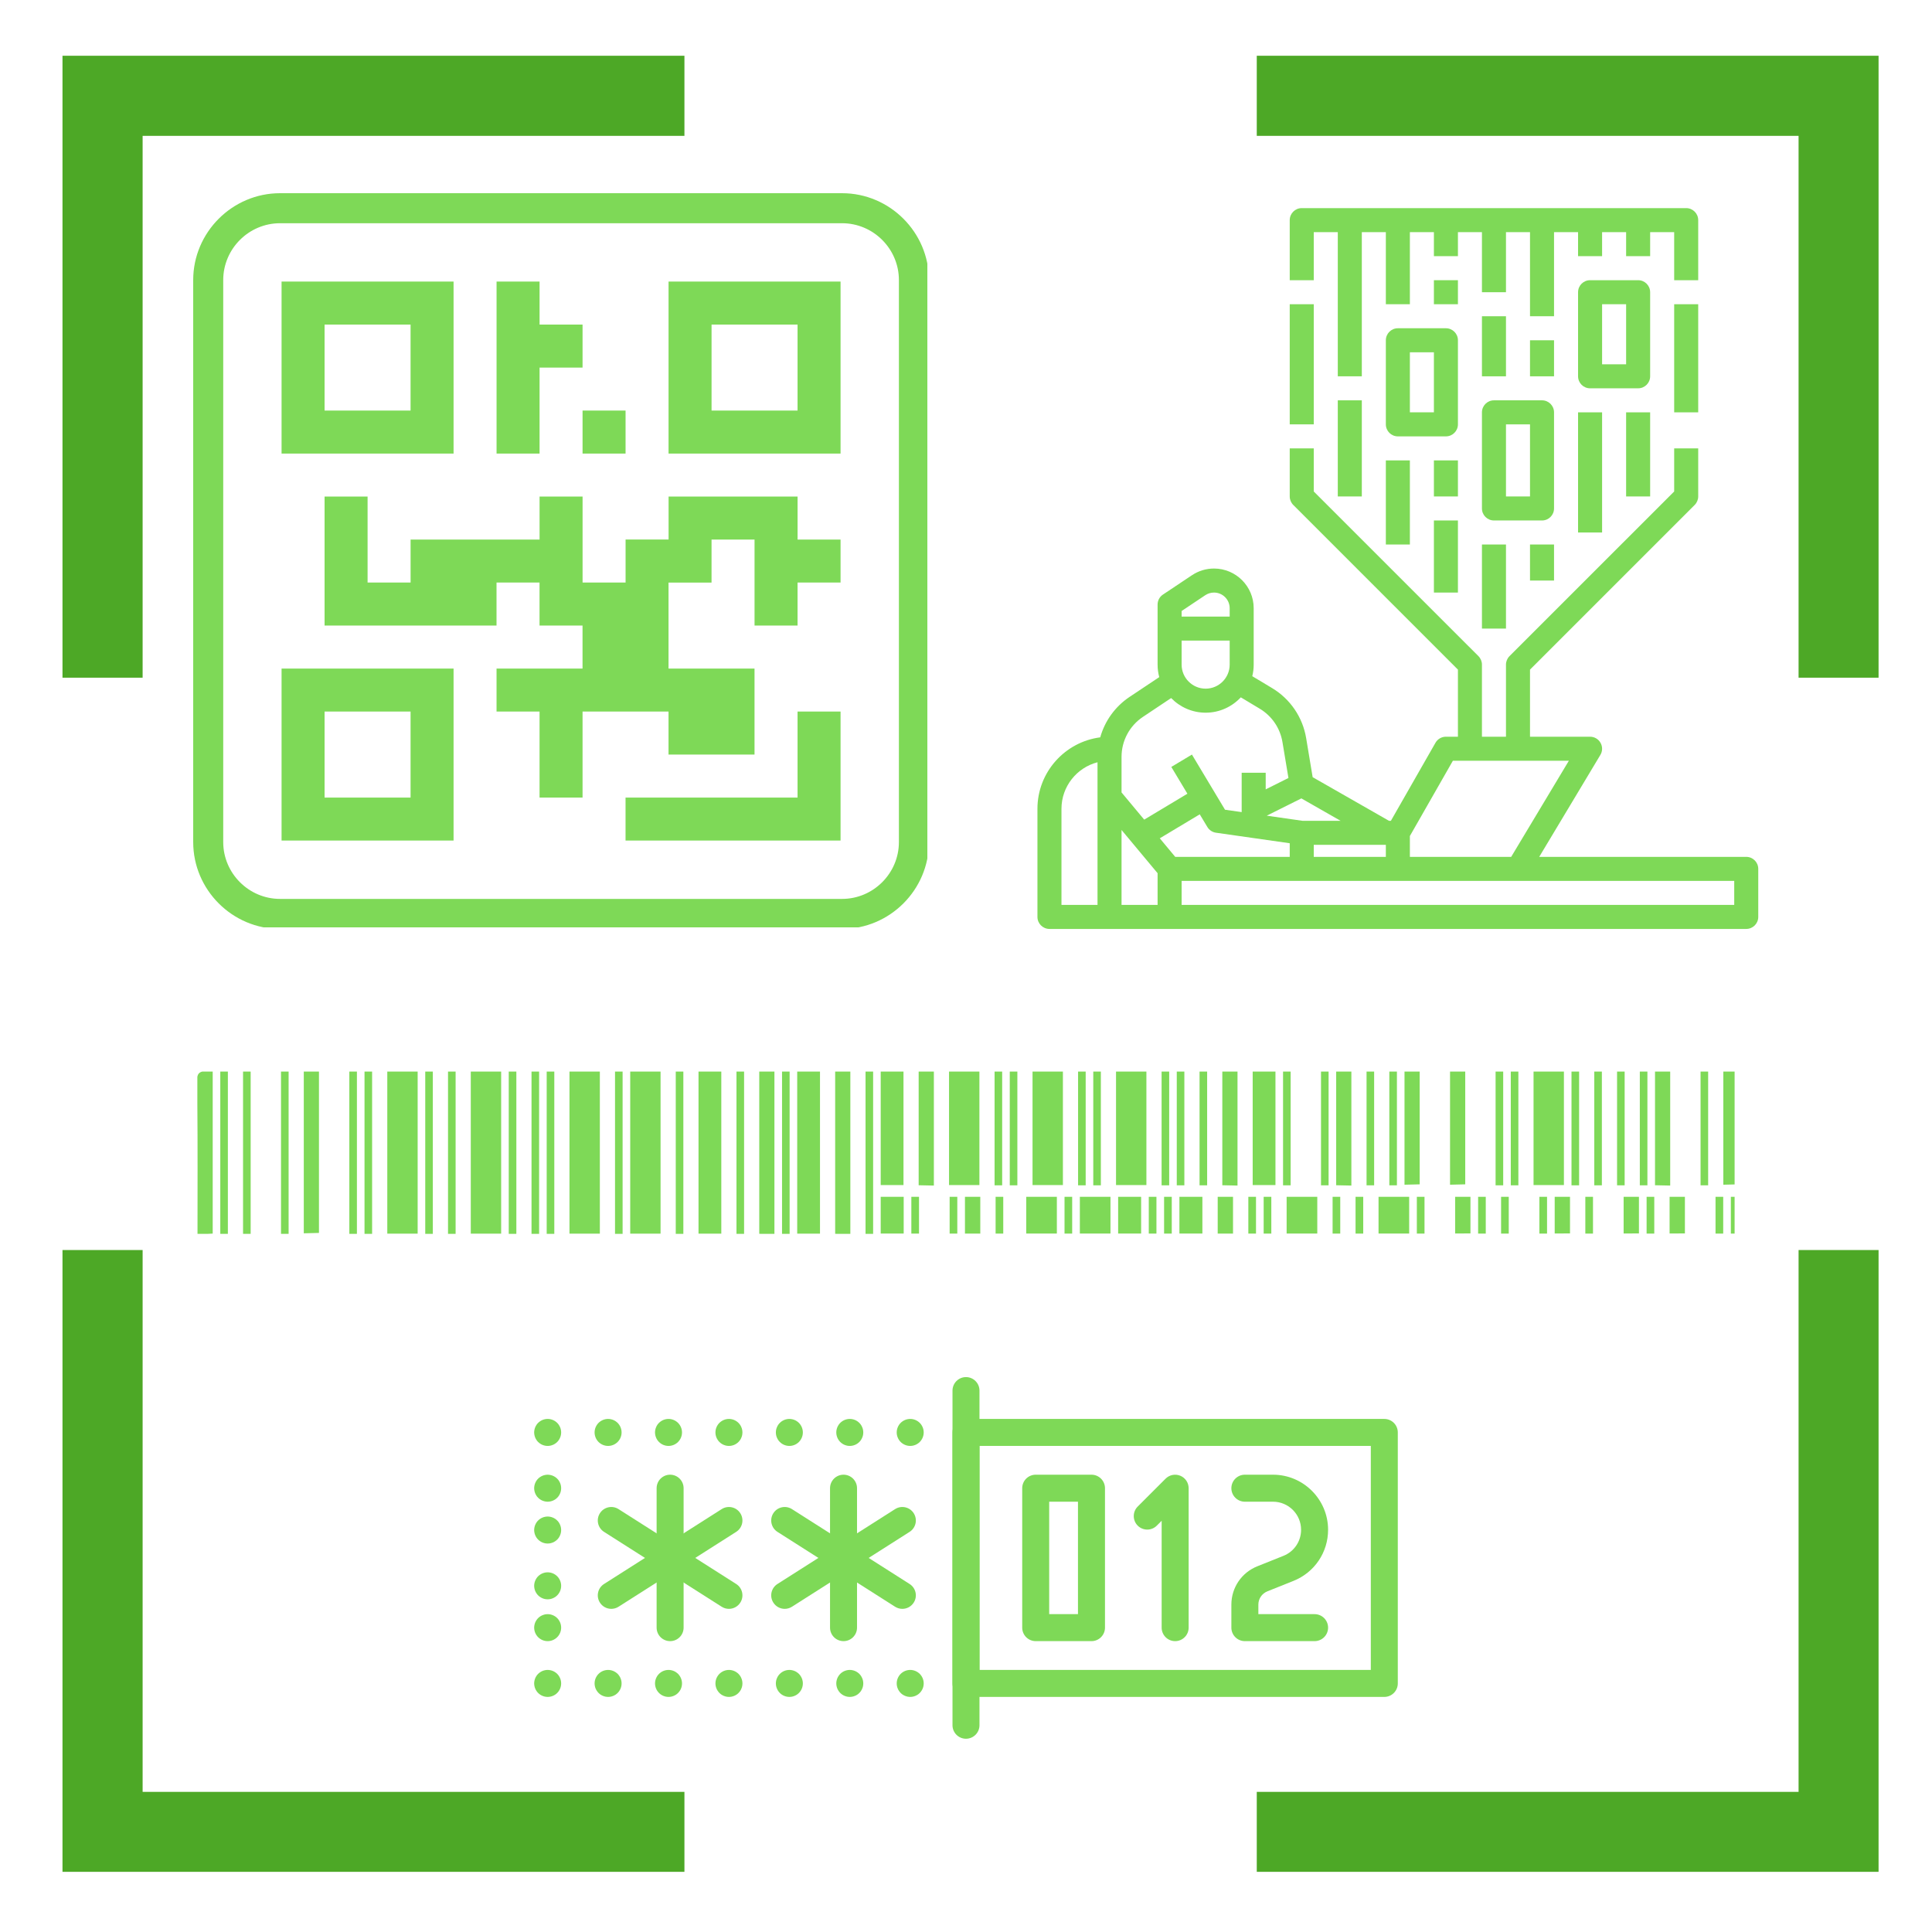 <svg xmlns="http://www.w3.org/2000/svg" xmlns:xlink="http://www.w3.org/1999/xlink" width="500" zoomAndPan="magnify" viewBox="0 0 375 375" height="500" preserveAspectRatio="xMidYMid meet" version="1.0"><defs><clipPath id="21cae9f25f"><path d="M 12.129 10.824 L 133 10.824 L 133 132 L 12.129 132 Z M 12.129 10.824 " clip-rule="nonzero"/></clipPath><clipPath id="246d8bc6ed"><path d="M 243 10.824 L 364.629 10.824 L 364.629 132 L 243 132 Z M 243 10.824 " clip-rule="nonzero"/></clipPath><clipPath id="d826fbe9b7"><path d="M 243 242 L 364.629 242 L 364.629 363.324 L 243 363.324 Z M 243 242 " clip-rule="nonzero"/></clipPath><clipPath id="1d78406cdf"><path d="M 12.129 242 L 133 242 L 133 363.324 L 12.129 363.324 Z M 12.129 242 " clip-rule="nonzero"/></clipPath><clipPath id="605f76982f"><path d="M 37.5 37.5 L 180 37.5 L 180 180 L 37.5 180 Z M 37.5 37.5 " clip-rule="nonzero"/></clipPath><clipPath id="fb0faf047d"><path d="M 184 275 L 271.672 275 L 271.672 330 L 184 330 Z M 184 275 " clip-rule="nonzero"/></clipPath><clipPath id="5f9982058b"><path d="M 184 267.293 L 191 267.293 L 191 337.793 L 184 337.793 Z M 184 267.293 " clip-rule="nonzero"/></clipPath><clipPath id="04919c4fcf"><path d="M 103.672 275 L 109 275 L 109 281 L 103.672 281 Z M 103.672 275 " clip-rule="nonzero"/></clipPath><clipPath id="9f71b6f496"><path d="M 103.672 313 L 109 313 L 109 319 L 103.672 319 Z M 103.672 313 " clip-rule="nonzero"/></clipPath><clipPath id="05f3bb233c"><path d="M 103.672 305 L 109 305 L 109 311 L 103.672 311 Z M 103.672 305 " clip-rule="nonzero"/></clipPath><clipPath id="6384a3aaa8"><path d="M 103.672 294 L 109 294 L 109 300 L 103.672 300 Z M 103.672 294 " clip-rule="nonzero"/></clipPath><clipPath id="ab79af4279"><path d="M 103.672 286 L 109 286 L 109 292 L 103.672 292 Z M 103.672 286 " clip-rule="nonzero"/></clipPath><clipPath id="ef73737ca2"><path d="M 103.672 324 L 109 324 L 109 330 L 103.672 330 Z M 103.672 324 " clip-rule="nonzero"/></clipPath><clipPath id="483cf36766"><path d="M 201.367 87 L 341.617 87 L 341.617 180.645 L 201.367 180.645 Z M 201.367 87 " clip-rule="nonzero"/></clipPath><clipPath id="a6bad0692b"><path d="M 250 40.395 L 330 40.395 L 330 74 L 250 74 Z M 250 40.395 " clip-rule="nonzero"/></clipPath><clipPath id="3bcd0386eb"><path d="M 38 207.988 L 337 207.988 L 337 239.488 L 38 239.488 Z M 38 207.988 " clip-rule="nonzero"/></clipPath></defs><g clip-path="url(#21cae9f25f)"><path fill="#4da826" d="M 27.684 131.543 L 12.129 131.543 L 12.129 10.824 L 132.848 10.824 L 132.848 26.375 L 27.684 26.375 Z M 27.684 131.543 " fill-opacity="1" fill-rule="nonzero"/></g><g clip-path="url(#246d8bc6ed)"><path fill="#4da826" d="M 364.652 131.543 L 349.102 131.543 L 349.102 26.375 L 243.938 26.375 L 243.938 10.824 L 364.652 10.824 Z M 364.652 131.543 " fill-opacity="1" fill-rule="nonzero"/></g><g clip-path="url(#d826fbe9b7)"><path fill="#4da826" d="M 364.652 363.348 L 243.938 363.348 L 243.938 347.797 L 349.102 347.797 L 349.102 242.629 L 364.652 242.629 Z M 364.652 363.348 " fill-opacity="1" fill-rule="nonzero"/></g><g clip-path="url(#1d78406cdf)"><path fill="#4da826" d="M 132.848 363.348 L 12.129 363.348 L 12.129 242.629 L 27.684 242.629 L 27.684 347.797 L 132.848 347.797 Z M 132.848 363.348 " fill-opacity="1" fill-rule="nonzero"/></g><g clip-path="url(#605f76982f)"><path fill="#7ed957" d="M 163.441 37.5 L 54.363 37.5 C 45.09 37.5 37.5 45.09 37.5 54.363 L 37.5 163.441 C 37.5 172.715 45.09 180.305 54.363 180.305 L 163.441 180.305 C 172.715 180.305 180.305 172.715 180.305 163.441 L 180.305 54.363 C 180.305 45.09 172.715 37.5 163.441 37.5 Z M 174.477 163.441 C 174.477 169.512 169.512 174.477 163.441 174.477 L 54.363 174.477 C 48.293 174.477 43.328 169.512 43.328 163.441 L 43.328 54.363 C 43.328 48.293 48.293 43.328 54.363 43.328 L 163.438 43.328 C 169.512 43.328 174.477 48.293 174.477 54.363 Z M 104.73 88.039 L 96.383 88.039 L 96.383 54.652 L 104.73 54.652 L 104.73 63 L 113.074 63 L 113.074 71.348 L 104.73 71.348 Z M 163.152 54.652 L 129.766 54.652 L 129.766 88.039 L 163.152 88.039 Z M 154.805 79.691 L 138.113 79.691 L 138.113 63 L 154.805 63 Z M 54.652 163.152 L 88.039 163.152 L 88.039 129.766 L 54.652 129.766 Z M 63 138.113 L 79.691 138.113 L 79.691 154.805 L 63 154.805 Z M 154.805 104.73 L 163.152 104.73 L 163.152 113.074 L 154.805 113.074 L 154.805 121.422 L 146.457 121.422 L 146.457 104.73 L 138.109 104.73 L 138.109 113.078 L 129.762 113.078 L 129.762 129.77 L 146.453 129.77 L 146.453 146.461 L 129.762 146.461 L 129.762 138.113 L 113.074 138.113 L 113.074 154.805 L 104.727 154.805 L 104.727 138.113 L 96.379 138.113 L 96.379 129.766 L 113.07 129.766 L 113.07 121.418 L 104.723 121.418 L 104.723 113.074 L 96.375 113.074 L 96.375 121.418 L 63 121.418 L 63 96.383 L 71.348 96.383 L 71.348 113.074 L 79.695 113.074 L 79.695 104.727 L 104.73 104.727 L 104.73 96.379 L 113.078 96.379 L 113.078 113.07 L 121.426 113.07 L 121.426 104.723 L 129.773 104.723 L 129.773 96.375 L 154.809 96.375 L 154.809 104.73 Z M 113.074 79.691 L 121.422 79.691 L 121.422 88.039 L 113.074 88.039 Z M 163.152 138.113 L 163.152 163.152 L 121.418 163.152 L 121.418 154.805 L 154.805 154.805 L 154.805 138.113 Z M 88.039 54.652 L 54.652 54.652 L 54.652 88.039 L 88.039 88.039 Z M 79.691 79.691 L 63 79.691 L 63 63 L 79.691 63 Z M 79.691 79.691 " fill-opacity="1" fill-rule="evenodd"/></g><g clip-path="url(#fb0faf047d)"><path fill="#7ed957" d="M 268.691 329.371 L 187.496 329.371 C 186.051 329.371 184.879 328.199 184.879 326.75 L 184.879 278.035 C 184.879 276.586 186.051 275.414 187.496 275.414 L 268.691 275.414 C 270.141 275.414 271.312 276.586 271.312 278.035 L 271.312 326.75 C 271.312 328.199 270.141 329.371 268.691 329.371 Z M 190.117 324.133 L 266.074 324.133 L 266.074 280.652 L 190.117 280.652 Z M 190.117 324.133 " fill-opacity="1" fill-rule="nonzero"/></g><g clip-path="url(#5f9982058b)"><path fill="#7ed957" d="M 187.496 337.488 C 186.051 337.488 184.879 336.316 184.879 334.871 L 184.879 269.914 C 184.879 268.469 186.051 267.293 187.496 267.293 C 188.941 267.293 190.117 268.469 190.117 269.914 L 190.117 334.871 C 190.117 336.316 188.941 337.488 187.496 337.488 Z M 187.496 337.488 " fill-opacity="1" fill-rule="nonzero"/></g><path fill="#7ed957" d="M 130.07 318.543 C 128.621 318.543 127.449 317.371 127.449 315.926 L 127.449 288.859 C 127.449 287.414 128.621 286.238 130.07 286.238 C 131.516 286.238 132.688 287.414 132.688 288.859 L 132.688 315.926 C 132.688 317.371 131.516 318.543 130.07 318.543 Z M 130.07 318.543 " fill-opacity="1" fill-rule="nonzero"/><path fill="#7ed957" d="M 118.652 312.277 C 117.789 312.277 116.941 311.848 116.441 311.062 C 115.664 309.844 116.023 308.223 117.246 307.449 L 140.078 292.918 C 141.301 292.141 142.918 292.5 143.695 293.719 C 144.473 294.941 144.113 296.559 142.891 297.336 L 120.059 311.867 C 119.621 312.145 119.137 312.277 118.652 312.277 Z M 118.652 312.277 " fill-opacity="1" fill-rule="nonzero"/><path fill="#7ed957" d="M 141.484 312.277 C 141.004 312.277 140.516 312.145 140.078 311.867 L 117.246 297.336 C 116.023 296.559 115.664 294.941 116.441 293.719 C 117.219 292.5 118.836 292.141 120.059 292.918 L 142.891 307.449 C 144.113 308.223 144.473 309.844 143.695 311.062 C 143.195 311.848 142.348 312.277 141.484 312.277 Z M 141.484 312.277 " fill-opacity="1" fill-rule="nonzero"/><path fill="#7ed957" d="M 163.73 318.543 C 162.281 318.543 161.109 317.371 161.109 315.926 L 161.109 288.859 C 161.109 287.414 162.281 286.238 163.73 286.238 C 165.176 286.238 166.348 287.414 166.348 288.859 L 166.348 315.926 C 166.348 317.371 165.176 318.543 163.73 318.543 Z M 163.73 318.543 " fill-opacity="1" fill-rule="nonzero"/><path fill="#7ed957" d="M 152.312 312.277 C 151.449 312.277 150.602 311.848 150.102 311.062 C 149.324 309.844 149.684 308.223 150.906 307.449 L 173.738 292.918 C 174.961 292.141 176.578 292.5 177.355 293.719 C 178.133 294.941 177.773 296.559 176.551 297.336 L 153.719 311.867 C 153.281 312.145 152.797 312.277 152.312 312.277 Z M 152.312 312.277 " fill-opacity="1" fill-rule="nonzero"/><path fill="#7ed957" d="M 175.145 312.277 C 174.664 312.277 174.176 312.145 173.738 311.867 L 150.906 297.336 C 149.684 296.559 149.324 294.941 150.102 293.719 C 150.879 292.5 152.496 292.141 153.719 292.918 L 176.551 307.449 C 177.773 308.223 178.133 309.844 177.355 311.062 C 176.855 311.848 176.008 312.277 175.145 312.277 Z M 175.145 312.277 " fill-opacity="1" fill-rule="nonzero"/><path fill="#7ed957" d="M 211.855 318.543 L 201.031 318.543 C 199.582 318.543 198.41 317.371 198.41 315.926 L 198.41 288.859 C 198.41 287.414 199.582 286.238 201.031 286.238 L 211.855 286.238 C 213.301 286.238 214.477 287.414 214.477 288.859 L 214.477 315.926 C 214.477 317.371 213.301 318.543 211.855 318.543 Z M 203.648 313.305 L 209.234 313.305 L 209.234 291.48 L 203.648 291.48 Z M 203.648 313.305 " fill-opacity="1" fill-rule="nonzero"/><path fill="#7ed957" d="M 228.094 318.543 C 226.648 318.543 225.477 317.371 225.477 315.926 L 225.477 295.184 L 224.535 296.125 C 223.512 297.148 221.852 297.148 220.828 296.125 C 219.809 295.102 219.809 293.441 220.828 292.422 L 226.242 287.008 C 226.992 286.258 228.117 286.035 229.098 286.441 C 230.074 286.844 230.715 287.801 230.715 288.859 L 230.715 315.926 C 230.715 317.371 229.543 318.543 228.094 318.543 Z M 228.094 318.543 " fill-opacity="1" fill-rule="nonzero"/><path fill="#7ed957" d="M 255.16 318.543 L 241.629 318.543 C 240.18 318.543 239.008 317.371 239.008 315.926 L 239.008 311.461 C 239.008 308.164 240.984 305.242 244.047 304.016 L 249.113 301.988 C 251.195 301.156 252.539 299.172 252.539 296.93 C 252.539 293.922 250.098 291.48 247.09 291.48 L 241.629 291.48 C 240.18 291.48 239.008 290.305 239.008 288.859 C 239.008 287.414 240.18 286.238 241.629 286.238 L 247.09 286.238 C 252.984 286.238 257.781 291.035 257.781 296.93 C 257.781 301.324 255.141 305.219 251.059 306.852 L 245.992 308.879 C 244.934 309.305 244.246 310.316 244.246 311.461 L 244.246 313.305 L 255.16 313.305 C 256.605 313.305 257.781 314.477 257.781 315.926 C 257.781 317.371 256.605 318.543 255.16 318.543 Z M 255.16 318.543 " fill-opacity="1" fill-rule="nonzero"/><path fill="#7ed957" d="M 176.672 280.652 C 176.586 280.652 176.5 280.648 176.414 280.641 C 176.328 280.629 176.242 280.617 176.16 280.602 C 176.074 280.586 175.992 280.562 175.91 280.539 C 175.828 280.516 175.746 280.484 175.668 280.453 C 175.59 280.418 175.512 280.383 175.438 280.344 C 175.363 280.301 175.289 280.258 175.219 280.211 C 175.145 280.164 175.074 280.113 175.008 280.059 C 174.941 280.004 174.879 279.945 174.82 279.887 C 174.758 279.824 174.699 279.762 174.645 279.695 C 174.59 279.629 174.539 279.559 174.492 279.488 C 174.445 279.418 174.402 279.344 174.359 279.266 C 174.32 279.191 174.285 279.113 174.254 279.035 C 174.219 278.957 174.191 278.875 174.164 278.793 C 174.141 278.711 174.117 278.629 174.102 278.547 C 174.086 278.461 174.074 278.375 174.062 278.289 C 174.055 278.207 174.051 278.117 174.051 278.035 C 174.051 277.949 174.055 277.859 174.062 277.777 C 174.074 277.691 174.086 277.605 174.102 277.52 C 174.117 277.438 174.141 277.355 174.164 277.273 C 174.191 277.191 174.219 277.109 174.254 277.031 C 174.285 276.953 174.32 276.875 174.359 276.801 C 174.402 276.727 174.445 276.652 174.492 276.578 C 174.539 276.508 174.59 276.438 174.645 276.371 C 174.699 276.305 174.758 276.242 174.82 276.18 C 174.879 276.121 174.941 276.062 175.008 276.008 C 175.074 275.953 175.145 275.902 175.219 275.855 C 175.289 275.809 175.363 275.766 175.438 275.723 C 175.512 275.684 175.59 275.648 175.668 275.613 C 175.746 275.582 175.828 275.551 175.91 275.527 C 175.992 275.504 176.074 275.48 176.16 275.465 C 176.242 275.449 176.328 275.438 176.414 275.426 C 176.586 275.41 176.758 275.41 176.93 275.426 C 177.012 275.438 177.098 275.449 177.184 275.465 C 177.266 275.48 177.348 275.504 177.43 275.527 C 177.512 275.551 177.594 275.582 177.672 275.613 C 177.75 275.648 177.828 275.684 177.902 275.723 C 177.98 275.766 178.055 275.809 178.125 275.855 C 178.195 275.902 178.266 275.953 178.332 276.008 C 178.398 276.062 178.461 276.121 178.523 276.18 C 178.582 276.242 178.641 276.305 178.695 276.371 C 178.75 276.438 178.801 276.508 178.848 276.578 C 178.895 276.652 178.941 276.727 178.98 276.801 C 179.02 276.875 179.055 276.953 179.09 277.031 C 179.121 277.109 179.152 277.191 179.176 277.273 C 179.199 277.355 179.223 277.438 179.238 277.52 C 179.258 277.605 179.27 277.691 179.277 277.777 C 179.285 277.859 179.289 277.949 179.289 278.035 C 179.289 278.117 179.285 278.207 179.277 278.289 C 179.27 278.375 179.258 278.461 179.238 278.547 C 179.223 278.629 179.199 278.711 179.176 278.793 C 179.152 278.875 179.121 278.957 179.09 279.035 C 179.055 279.113 179.02 279.191 178.98 279.266 C 178.941 279.344 178.895 279.418 178.848 279.488 C 178.801 279.559 178.75 279.629 178.695 279.695 C 178.641 279.762 178.582 279.824 178.523 279.887 C 178.461 279.945 178.398 280.004 178.332 280.059 C 178.266 280.113 178.195 280.164 178.125 280.211 C 178.055 280.258 177.98 280.301 177.902 280.344 C 177.828 280.383 177.75 280.418 177.672 280.453 C 177.594 280.484 177.512 280.516 177.43 280.539 C 177.348 280.562 177.266 280.586 177.184 280.602 C 177.098 280.617 177.012 280.629 176.93 280.641 C 176.844 280.648 176.754 280.652 176.672 280.652 Z M 176.672 280.652 " fill-opacity="1" fill-rule="nonzero"/><path fill="#7ed957" d="M 164.941 280.652 C 164.855 280.652 164.77 280.648 164.684 280.641 C 164.602 280.629 164.516 280.617 164.43 280.602 C 164.348 280.586 164.262 280.562 164.184 280.539 C 164.102 280.516 164.02 280.484 163.941 280.453 C 163.863 280.418 163.785 280.383 163.707 280.344 C 163.633 280.301 163.559 280.258 163.488 280.211 C 163.418 280.164 163.348 280.113 163.281 280.059 C 163.215 280.004 163.152 279.945 163.09 279.887 C 163.031 279.824 162.973 279.762 162.918 279.695 C 162.863 279.629 162.812 279.559 162.766 279.488 C 162.719 279.418 162.672 279.344 162.633 279.266 C 162.594 279.191 162.555 279.113 162.523 279.035 C 162.492 278.957 162.461 278.875 162.438 278.793 C 162.414 278.711 162.391 278.629 162.375 278.547 C 162.359 278.461 162.344 278.375 162.336 278.289 C 162.328 278.207 162.324 278.117 162.324 278.035 C 162.324 277.949 162.328 277.859 162.336 277.777 C 162.344 277.691 162.359 277.605 162.375 277.52 C 162.391 277.438 162.414 277.355 162.438 277.273 C 162.461 277.191 162.492 277.109 162.523 277.031 C 162.555 276.953 162.594 276.875 162.633 276.801 C 162.672 276.727 162.719 276.652 162.766 276.578 C 162.812 276.508 162.863 276.438 162.918 276.371 C 162.973 276.305 163.031 276.242 163.09 276.18 C 163.152 276.121 163.215 276.062 163.281 276.008 C 163.348 275.953 163.418 275.902 163.488 275.855 C 163.559 275.809 163.633 275.766 163.707 275.723 C 163.785 275.684 163.863 275.648 163.941 275.613 C 164.02 275.582 164.102 275.551 164.184 275.527 C 164.262 275.504 164.348 275.48 164.43 275.465 C 164.516 275.449 164.602 275.438 164.684 275.426 C 164.855 275.41 165.027 275.41 165.199 275.426 C 165.285 275.438 165.371 275.449 165.453 275.465 C 165.539 275.48 165.621 275.504 165.703 275.527 C 165.785 275.551 165.863 275.582 165.945 275.613 C 166.023 275.648 166.102 275.684 166.176 275.723 C 166.25 275.766 166.324 275.809 166.398 275.855 C 166.469 275.902 166.539 275.953 166.602 276.008 C 166.668 276.062 166.734 276.121 166.793 276.18 C 166.855 276.242 166.914 276.305 166.969 276.371 C 167.02 276.438 167.07 276.508 167.121 276.578 C 167.168 276.652 167.211 276.727 167.25 276.801 C 167.293 276.875 167.328 276.953 167.359 277.031 C 167.395 277.109 167.422 277.191 167.449 277.273 C 167.473 277.355 167.492 277.438 167.512 277.52 C 167.527 277.605 167.539 277.691 167.547 277.777 C 167.559 277.859 167.562 277.949 167.562 278.035 C 167.562 278.117 167.559 278.207 167.547 278.289 C 167.539 278.375 167.527 278.461 167.512 278.547 C 167.492 278.629 167.473 278.711 167.449 278.793 C 167.422 278.875 167.395 278.957 167.359 279.035 C 167.328 279.113 167.293 279.191 167.25 279.266 C 167.211 279.344 167.168 279.418 167.121 279.488 C 167.07 279.559 167.02 279.629 166.969 279.695 C 166.914 279.762 166.855 279.824 166.793 279.887 C 166.734 279.945 166.668 280.004 166.602 280.059 C 166.539 280.113 166.469 280.164 166.398 280.211 C 166.324 280.258 166.25 280.301 166.176 280.344 C 166.102 280.383 166.023 280.418 165.945 280.453 C 165.863 280.484 165.785 280.516 165.703 280.539 C 165.621 280.562 165.539 280.586 165.453 280.602 C 165.371 280.617 165.285 280.629 165.199 280.641 C 165.113 280.648 165.027 280.652 164.941 280.652 Z M 164.941 280.652 " fill-opacity="1" fill-rule="nonzero"/><path fill="#7ed957" d="M 153.215 280.652 C 153.129 280.652 153.043 280.648 152.957 280.641 C 152.871 280.629 152.785 280.617 152.703 280.602 C 152.617 280.586 152.535 280.562 152.453 280.539 C 152.371 280.516 152.293 280.484 152.211 280.453 C 152.133 280.418 152.055 280.383 151.98 280.344 C 151.906 280.301 151.832 280.258 151.758 280.211 C 151.688 280.164 151.617 280.113 151.555 280.059 C 151.488 280.004 151.422 279.945 151.363 279.887 C 151.301 279.824 151.242 279.762 151.188 279.695 C 151.137 279.629 151.086 279.559 151.035 279.488 C 150.988 279.418 150.945 279.344 150.906 279.266 C 150.863 279.191 150.828 279.113 150.797 279.035 C 150.762 278.957 150.734 278.875 150.707 278.793 C 150.684 278.711 150.664 278.629 150.645 278.547 C 150.629 278.461 150.617 278.375 150.609 278.289 C 150.598 278.207 150.594 278.117 150.594 278.035 C 150.594 277.949 150.598 277.859 150.609 277.777 C 150.617 277.691 150.629 277.605 150.645 277.52 C 150.664 277.438 150.684 277.355 150.707 277.273 C 150.734 277.191 150.762 277.109 150.797 277.031 C 150.828 276.953 150.863 276.875 150.906 276.801 C 150.945 276.727 150.988 276.652 151.035 276.578 C 151.086 276.508 151.137 276.438 151.188 276.371 C 151.242 276.305 151.301 276.242 151.363 276.18 C 151.422 276.121 151.488 276.062 151.555 276.008 C 151.617 275.953 151.688 275.902 151.758 275.855 C 151.832 275.809 151.906 275.766 151.98 275.723 C 152.055 275.684 152.133 275.648 152.211 275.613 C 152.293 275.582 152.371 275.551 152.453 275.527 C 152.535 275.504 152.617 275.48 152.703 275.465 C 152.785 275.449 152.871 275.438 152.957 275.426 C 153.129 275.41 153.301 275.41 153.473 275.426 C 153.555 275.438 153.641 275.449 153.727 275.465 C 153.809 275.48 153.895 275.504 153.977 275.527 C 154.055 275.551 154.137 275.582 154.215 275.613 C 154.293 275.648 154.371 275.684 154.449 275.723 C 154.523 275.766 154.598 275.809 154.668 275.855 C 154.738 275.902 154.809 275.953 154.875 276.008 C 154.941 276.062 155.004 276.121 155.066 276.18 C 155.125 276.242 155.184 276.305 155.238 276.371 C 155.293 276.438 155.344 276.508 155.391 276.578 C 155.438 276.652 155.484 276.727 155.523 276.801 C 155.562 276.875 155.602 276.953 155.633 277.031 C 155.664 277.109 155.695 277.191 155.719 277.273 C 155.742 277.355 155.766 277.438 155.781 277.52 C 155.797 277.605 155.812 277.691 155.82 277.777 C 155.828 277.859 155.832 277.949 155.832 278.035 C 155.832 278.117 155.828 278.207 155.82 278.289 C 155.812 278.375 155.797 278.461 155.781 278.547 C 155.766 278.629 155.742 278.711 155.719 278.793 C 155.695 278.875 155.664 278.957 155.633 279.035 C 155.602 279.113 155.562 279.191 155.523 279.266 C 155.484 279.344 155.438 279.418 155.391 279.488 C 155.344 279.559 155.293 279.629 155.238 279.695 C 155.184 279.762 155.125 279.824 155.066 279.887 C 155.004 279.945 154.941 280.004 154.875 280.059 C 154.809 280.113 154.738 280.164 154.668 280.211 C 154.598 280.258 154.523 280.301 154.449 280.344 C 154.371 280.383 154.293 280.418 154.215 280.453 C 154.137 280.484 154.055 280.516 153.977 280.539 C 153.895 280.562 153.809 280.586 153.727 280.602 C 153.641 280.617 153.555 280.629 153.473 280.641 C 153.387 280.648 153.301 280.652 153.215 280.652 Z M 153.215 280.652 " fill-opacity="1" fill-rule="nonzero"/><path fill="#7ed957" d="M 141.484 280.652 C 141.402 280.652 141.312 280.648 141.227 280.641 C 141.145 280.629 141.059 280.617 140.973 280.602 C 140.891 280.586 140.809 280.562 140.727 280.539 C 140.645 280.516 140.562 280.484 140.484 280.453 C 140.406 280.418 140.328 280.383 140.254 280.344 C 140.176 280.301 140.102 280.258 140.031 280.211 C 139.961 280.164 139.891 280.113 139.824 280.059 C 139.758 280.004 139.695 279.945 139.633 279.887 C 139.574 279.824 139.516 279.762 139.461 279.695 C 139.406 279.629 139.355 279.559 139.309 279.488 C 139.262 279.418 139.215 279.344 139.176 279.266 C 139.137 279.191 139.102 279.113 139.066 279.035 C 139.035 278.957 139.004 278.875 138.98 278.793 C 138.957 278.711 138.934 278.629 138.918 278.547 C 138.902 278.461 138.887 278.375 138.879 278.289 C 138.871 278.207 138.867 278.117 138.867 278.035 C 138.867 277.949 138.871 277.859 138.879 277.777 C 138.887 277.691 138.902 277.605 138.918 277.52 C 138.934 277.438 138.957 277.355 138.98 277.273 C 139.004 277.191 139.035 277.109 139.066 277.031 C 139.102 276.953 139.137 276.875 139.176 276.801 C 139.215 276.727 139.262 276.652 139.309 276.578 C 139.355 276.508 139.406 276.438 139.461 276.371 C 139.516 276.305 139.574 276.242 139.633 276.18 C 139.695 276.121 139.758 276.062 139.824 276.008 C 139.891 275.953 139.961 275.902 140.031 275.855 C 140.102 275.809 140.176 275.766 140.254 275.723 C 140.328 275.684 140.406 275.648 140.484 275.613 C 140.562 275.582 140.645 275.551 140.727 275.527 C 140.809 275.504 140.891 275.48 140.973 275.465 C 141.059 275.449 141.145 275.438 141.227 275.426 C 141.398 275.41 141.57 275.41 141.742 275.426 C 141.828 275.438 141.914 275.449 141.996 275.465 C 142.082 275.48 142.164 275.504 142.246 275.527 C 142.328 275.551 142.41 275.582 142.488 275.613 C 142.566 275.648 142.645 275.684 142.719 275.723 C 142.793 275.766 142.867 275.809 142.938 275.855 C 143.012 275.902 143.082 275.953 143.148 276.008 C 143.215 276.062 143.277 276.121 143.336 276.18 C 143.398 276.242 143.457 276.305 143.512 276.371 C 143.566 276.438 143.617 276.508 143.664 276.578 C 143.711 276.652 143.754 276.727 143.797 276.801 C 143.836 276.875 143.871 276.953 143.902 277.031 C 143.938 277.109 143.965 277.191 143.992 277.273 C 144.016 277.355 144.039 277.438 144.055 277.52 C 144.07 277.605 144.082 277.691 144.09 277.777 C 144.102 277.859 144.105 277.949 144.105 278.035 C 144.105 278.117 144.102 278.207 144.09 278.289 C 144.082 278.375 144.07 278.461 144.055 278.547 C 144.039 278.629 144.016 278.711 143.992 278.793 C 143.965 278.875 143.938 278.957 143.902 279.035 C 143.871 279.113 143.836 279.191 143.797 279.266 C 143.754 279.344 143.711 279.418 143.664 279.488 C 143.617 279.559 143.566 279.629 143.512 279.695 C 143.457 279.762 143.398 279.824 143.336 279.887 C 143.277 279.945 143.215 280.004 143.148 280.059 C 143.082 280.113 143.012 280.164 142.938 280.211 C 142.867 280.258 142.793 280.301 142.719 280.344 C 142.645 280.383 142.566 280.418 142.488 280.453 C 142.41 280.484 142.328 280.516 142.246 280.539 C 142.164 280.562 142.082 280.586 141.996 280.602 C 141.914 280.617 141.828 280.629 141.742 280.641 C 141.656 280.648 141.57 280.652 141.484 280.652 Z M 141.484 280.652 " fill-opacity="1" fill-rule="nonzero"/><path fill="#7ed957" d="M 129.758 280.652 C 129.672 280.652 129.586 280.648 129.5 280.641 C 129.414 280.629 129.328 280.617 129.246 280.602 C 129.164 280.586 129.078 280.562 128.996 280.539 C 128.914 280.516 128.832 280.484 128.754 280.453 C 128.676 280.418 128.598 280.383 128.523 280.344 C 128.449 280.301 128.375 280.258 128.305 280.211 C 128.23 280.164 128.164 280.113 128.098 280.059 C 128.031 280.004 127.965 279.945 127.906 279.887 C 127.844 279.824 127.785 279.762 127.734 279.695 C 127.68 279.629 127.625 279.559 127.578 279.488 C 127.531 279.418 127.488 279.344 127.449 279.266 C 127.41 279.191 127.371 279.113 127.34 279.035 C 127.305 278.957 127.277 278.875 127.254 278.793 C 127.227 278.711 127.207 278.629 127.188 278.547 C 127.172 278.461 127.16 278.375 127.152 278.289 C 127.141 278.207 127.137 278.117 127.137 278.035 C 127.137 277.949 127.141 277.859 127.152 277.777 C 127.16 277.691 127.172 277.605 127.188 277.52 C 127.207 277.438 127.227 277.355 127.254 277.273 C 127.277 277.191 127.305 277.109 127.34 277.031 C 127.371 276.953 127.41 276.875 127.449 276.801 C 127.488 276.727 127.531 276.652 127.578 276.578 C 127.625 276.508 127.68 276.438 127.734 276.371 C 127.785 276.305 127.844 276.242 127.906 276.18 C 127.965 276.121 128.031 276.062 128.098 276.008 C 128.164 275.953 128.23 275.902 128.305 275.855 C 128.375 275.809 128.449 275.766 128.523 275.723 C 128.598 275.684 128.676 275.648 128.754 275.613 C 128.832 275.582 128.914 275.551 128.996 275.527 C 129.078 275.504 129.164 275.48 129.246 275.465 C 129.328 275.449 129.414 275.438 129.5 275.426 C 129.672 275.41 129.844 275.41 130.016 275.426 C 130.102 275.438 130.184 275.449 130.27 275.465 C 130.352 275.48 130.438 275.504 130.52 275.527 C 130.598 275.551 130.68 275.582 130.758 275.613 C 130.836 275.648 130.914 275.684 130.992 275.723 C 131.066 275.766 131.141 275.809 131.211 275.855 C 131.281 275.902 131.352 275.953 131.418 276.008 C 131.484 276.062 131.551 276.121 131.609 276.18 C 131.672 276.242 131.727 276.305 131.781 276.371 C 131.836 276.438 131.887 276.508 131.934 276.578 C 131.98 276.652 132.027 276.727 132.066 276.801 C 132.105 276.875 132.145 276.953 132.176 277.031 C 132.207 277.109 132.238 277.191 132.262 277.273 C 132.289 277.355 132.309 277.438 132.324 277.52 C 132.344 277.605 132.355 277.691 132.363 277.777 C 132.371 277.859 132.375 277.949 132.375 278.035 C 132.375 278.117 132.371 278.207 132.363 278.289 C 132.355 278.375 132.344 278.461 132.324 278.547 C 132.309 278.629 132.289 278.711 132.262 278.793 C 132.238 278.875 132.207 278.957 132.176 279.035 C 132.145 279.113 132.105 279.191 132.066 279.266 C 132.027 279.344 131.98 279.418 131.934 279.488 C 131.887 279.559 131.836 279.629 131.781 279.695 C 131.727 279.762 131.672 279.824 131.609 279.887 C 131.551 279.945 131.484 280.004 131.418 280.059 C 131.352 280.113 131.281 280.164 131.211 280.211 C 131.141 280.258 131.066 280.301 130.992 280.344 C 130.914 280.383 130.836 280.418 130.758 280.453 C 130.68 280.484 130.598 280.516 130.52 280.539 C 130.438 280.562 130.352 280.586 130.27 280.602 C 130.184 280.617 130.102 280.629 130.016 280.641 C 129.93 280.648 129.844 280.652 129.758 280.652 Z M 129.758 280.652 " fill-opacity="1" fill-rule="nonzero"/><path fill="#7ed957" d="M 118.031 280.652 C 117.941 280.652 117.855 280.648 117.773 280.641 C 117.688 280.629 117.602 280.617 117.516 280.602 C 117.434 280.586 117.352 280.562 117.27 280.539 C 117.188 280.516 117.105 280.484 117.027 280.453 C 116.949 280.418 116.871 280.383 116.797 280.344 C 116.719 280.301 116.645 280.258 116.574 280.211 C 116.504 280.164 116.434 280.113 116.367 280.059 C 116.301 280.004 116.238 279.945 116.176 279.887 C 116.117 279.824 116.059 279.762 116.004 279.695 C 115.949 279.629 115.898 279.559 115.852 279.488 C 115.805 279.418 115.762 279.344 115.719 279.266 C 115.68 279.191 115.645 279.113 115.609 279.035 C 115.578 278.957 115.547 278.875 115.523 278.793 C 115.5 278.711 115.477 278.629 115.461 278.547 C 115.445 278.461 115.43 278.375 115.422 278.289 C 115.414 278.207 115.41 278.117 115.41 278.035 C 115.41 277.949 115.414 277.859 115.422 277.777 C 115.43 277.691 115.445 277.605 115.461 277.52 C 115.477 277.438 115.5 277.355 115.523 277.273 C 115.547 277.191 115.578 277.109 115.609 277.031 C 115.645 276.953 115.68 276.875 115.719 276.801 C 115.762 276.727 115.805 276.652 115.852 276.578 C 115.898 276.508 115.949 276.438 116.004 276.371 C 116.059 276.305 116.117 276.242 116.176 276.18 C 116.238 276.121 116.301 276.062 116.367 276.008 C 116.434 275.953 116.504 275.902 116.574 275.855 C 116.645 275.809 116.719 275.766 116.797 275.723 C 116.871 275.684 116.949 275.648 117.027 275.613 C 117.105 275.582 117.188 275.551 117.27 275.527 C 117.352 275.504 117.434 275.48 117.516 275.465 C 117.602 275.449 117.688 275.438 117.773 275.426 C 117.941 275.41 118.117 275.41 118.285 275.426 C 118.371 275.438 118.457 275.449 118.543 275.465 C 118.625 275.48 118.707 275.504 118.789 275.527 C 118.871 275.551 118.953 275.582 119.031 275.613 C 119.109 275.648 119.188 275.684 119.262 275.723 C 119.336 275.766 119.41 275.809 119.484 275.855 C 119.555 275.902 119.625 275.953 119.688 276.008 C 119.758 276.062 119.82 276.121 119.883 276.18 C 119.941 276.242 120 276.305 120.055 276.371 C 120.109 276.438 120.16 276.508 120.207 276.578 C 120.254 276.652 120.297 276.727 120.34 276.801 C 120.379 276.875 120.414 276.953 120.449 277.031 C 120.48 277.109 120.508 277.191 120.535 277.273 C 120.559 277.355 120.578 277.438 120.598 277.52 C 120.613 277.605 120.625 277.691 120.637 277.777 C 120.645 277.859 120.648 277.949 120.648 278.035 C 120.648 278.117 120.645 278.207 120.637 278.289 C 120.625 278.375 120.613 278.461 120.598 278.547 C 120.578 278.629 120.559 278.711 120.535 278.793 C 120.508 278.875 120.48 278.957 120.449 279.035 C 120.414 279.113 120.379 279.191 120.34 279.266 C 120.297 279.344 120.254 279.418 120.207 279.488 C 120.16 279.559 120.109 279.629 120.055 279.695 C 120 279.762 119.941 279.824 119.883 279.887 C 119.82 279.945 119.758 280.004 119.688 280.059 C 119.625 280.113 119.555 280.164 119.484 280.211 C 119.41 280.258 119.336 280.301 119.262 280.344 C 119.188 280.383 119.109 280.418 119.031 280.453 C 118.953 280.484 118.871 280.516 118.789 280.539 C 118.707 280.562 118.625 280.586 118.543 280.602 C 118.457 280.617 118.371 280.629 118.285 280.641 C 118.199 280.648 118.113 280.652 118.031 280.652 Z M 118.031 280.652 " fill-opacity="1" fill-rule="nonzero"/><g clip-path="url(#04919c4fcf)"><path fill="#7ed957" d="M 106.301 280.652 C 106.215 280.652 106.129 280.648 106.043 280.641 C 105.957 280.629 105.871 280.617 105.789 280.602 C 105.707 280.586 105.621 280.562 105.539 280.539 C 105.461 280.516 105.379 280.484 105.297 280.453 C 105.219 280.418 105.141 280.383 105.066 280.344 C 104.992 280.301 104.918 280.258 104.848 280.211 C 104.773 280.164 104.707 280.113 104.641 280.059 C 104.574 280.004 104.508 279.945 104.449 279.887 C 104.387 279.824 104.328 279.762 104.273 279.695 C 104.223 279.629 104.172 279.559 104.125 279.488 C 104.074 279.418 104.031 279.344 103.992 279.266 C 103.949 279.191 103.914 279.113 103.883 279.035 C 103.848 278.957 103.82 278.875 103.797 278.793 C 103.77 278.711 103.75 278.629 103.734 278.547 C 103.715 278.461 103.703 278.375 103.695 278.289 C 103.688 278.207 103.68 278.117 103.68 278.035 C 103.68 277.949 103.688 277.859 103.695 277.777 C 103.703 277.691 103.715 277.605 103.734 277.52 C 103.75 277.438 103.77 277.355 103.797 277.273 C 103.82 277.191 103.848 277.109 103.883 277.031 C 103.914 276.953 103.949 276.875 103.992 276.801 C 104.031 276.727 104.074 276.652 104.125 276.578 C 104.172 276.508 104.223 276.438 104.273 276.371 C 104.328 276.305 104.387 276.242 104.449 276.18 C 104.508 276.121 104.574 276.062 104.641 276.008 C 104.707 275.953 104.773 275.902 104.848 275.855 C 104.918 275.809 104.992 275.766 105.066 275.723 C 105.141 275.684 105.219 275.648 105.297 275.613 C 105.379 275.582 105.461 275.551 105.539 275.527 C 105.621 275.504 105.707 275.48 105.789 275.465 C 105.871 275.449 105.957 275.438 106.043 275.426 C 106.215 275.41 106.387 275.41 106.559 275.426 C 106.645 275.438 106.727 275.449 106.812 275.465 C 106.895 275.48 106.98 275.504 107.062 275.527 C 107.141 275.551 107.223 275.582 107.301 275.613 C 107.383 275.648 107.461 275.684 107.535 275.723 C 107.609 275.766 107.684 275.809 107.754 275.855 C 107.828 275.902 107.895 275.953 107.961 276.008 C 108.027 276.062 108.094 276.121 108.152 276.18 C 108.211 276.242 108.273 276.305 108.328 276.371 C 108.379 276.438 108.43 276.508 108.477 276.578 C 108.527 276.652 108.57 276.727 108.609 276.801 C 108.648 276.875 108.688 276.953 108.719 277.031 C 108.75 277.109 108.781 277.191 108.805 277.273 C 108.832 277.355 108.852 277.438 108.867 277.52 C 108.887 277.605 108.898 277.691 108.906 277.777 C 108.914 277.859 108.918 277.949 108.918 278.035 C 108.918 278.117 108.914 278.207 108.906 278.289 C 108.898 278.375 108.887 278.461 108.867 278.547 C 108.852 278.629 108.832 278.711 108.805 278.793 C 108.781 278.875 108.75 278.957 108.719 279.035 C 108.688 279.113 108.648 279.191 108.609 279.266 C 108.57 279.344 108.527 279.418 108.477 279.488 C 108.43 279.559 108.379 279.629 108.328 279.695 C 108.273 279.762 108.211 279.824 108.152 279.887 C 108.094 279.945 108.027 280.004 107.961 280.059 C 107.895 280.113 107.828 280.164 107.754 280.211 C 107.684 280.258 107.609 280.301 107.535 280.344 C 107.461 280.383 107.383 280.418 107.301 280.453 C 107.223 280.484 107.141 280.516 107.062 280.539 C 106.98 280.562 106.895 280.586 106.812 280.602 C 106.727 280.617 106.645 280.629 106.559 280.641 C 106.473 280.648 106.387 280.652 106.301 280.652 Z M 106.301 280.652 " fill-opacity="1" fill-rule="nonzero"/></g><g clip-path="url(#9f71b6f496)"><path fill="#7ed957" d="M 106.301 318.543 C 106.215 318.543 106.129 318.539 106.043 318.531 C 105.957 318.523 105.871 318.512 105.789 318.492 C 105.707 318.477 105.621 318.453 105.539 318.43 C 105.461 318.406 105.379 318.375 105.297 318.344 C 105.219 318.309 105.141 318.273 105.066 318.234 C 104.992 318.195 104.918 318.148 104.848 318.102 C 104.773 318.055 104.707 318.004 104.641 317.949 C 104.574 317.895 104.508 317.836 104.449 317.777 C 104.387 317.715 104.328 317.652 104.277 317.586 C 104.223 317.52 104.172 317.449 104.125 317.379 C 104.074 317.309 104.031 317.234 103.992 317.156 C 103.953 317.082 103.914 317.004 103.883 316.926 C 103.848 316.848 103.82 316.766 103.797 316.684 C 103.77 316.605 103.75 316.52 103.734 316.438 C 103.715 316.352 103.703 316.266 103.695 316.184 C 103.688 316.098 103.68 316.012 103.68 315.926 C 103.68 315.84 103.688 315.754 103.695 315.668 C 103.703 315.582 103.715 315.496 103.734 315.414 C 103.75 315.328 103.77 315.246 103.797 315.164 C 103.82 315.082 103.848 315 103.883 314.922 C 103.914 314.844 103.953 314.766 103.992 314.691 C 104.031 314.617 104.074 314.543 104.125 314.473 C 104.172 314.398 104.223 314.332 104.273 314.266 C 104.328 314.199 104.387 314.133 104.449 314.074 C 104.508 314.012 104.574 313.953 104.641 313.898 C 104.707 313.848 104.773 313.793 104.848 313.746 C 104.918 313.699 104.992 313.656 105.066 313.617 C 105.141 313.578 105.219 313.539 105.301 313.508 C 105.379 313.473 105.461 313.445 105.539 313.422 C 105.621 313.395 105.707 313.375 105.789 313.355 C 105.871 313.34 105.957 313.328 106.043 313.32 C 106.215 313.301 106.387 313.301 106.559 313.32 C 106.645 313.328 106.727 313.34 106.812 313.355 C 106.895 313.375 106.98 313.395 107.062 313.422 C 107.141 313.445 107.223 313.473 107.301 313.508 C 107.383 313.539 107.461 313.578 107.535 313.617 C 107.609 313.656 107.684 313.699 107.754 313.746 C 107.828 313.793 107.895 313.848 107.961 313.898 C 108.027 313.953 108.094 314.012 108.152 314.074 C 108.211 314.133 108.273 314.199 108.328 314.266 C 108.379 314.332 108.43 314.398 108.477 314.473 C 108.527 314.543 108.57 314.617 108.609 314.691 C 108.648 314.766 108.688 314.844 108.719 314.922 C 108.75 315 108.781 315.082 108.805 315.164 C 108.832 315.246 108.852 315.332 108.867 315.414 C 108.887 315.496 108.898 315.582 108.906 315.668 C 108.914 315.754 108.918 315.84 108.918 315.926 C 108.918 316.012 108.914 316.098 108.906 316.184 C 108.898 316.266 108.887 316.352 108.867 316.438 C 108.852 316.52 108.832 316.605 108.805 316.684 C 108.781 316.766 108.75 316.848 108.719 316.926 C 108.688 317.004 108.648 317.082 108.609 317.156 C 108.57 317.234 108.527 317.309 108.477 317.379 C 108.43 317.449 108.379 317.52 108.324 317.586 C 108.273 317.652 108.211 317.715 108.152 317.777 C 108.094 317.836 108.027 317.895 107.961 317.949 C 107.895 318.004 107.828 318.055 107.754 318.102 C 107.684 318.148 107.609 318.195 107.535 318.234 C 107.461 318.273 107.383 318.309 107.301 318.344 C 107.223 318.375 107.141 318.406 107.062 318.43 C 106.98 318.453 106.895 318.477 106.812 318.492 C 106.727 318.512 106.645 318.523 106.559 318.531 C 106.473 318.539 106.387 318.543 106.301 318.543 Z M 106.301 318.543 " fill-opacity="1" fill-rule="nonzero"/></g><g clip-path="url(#05f3bb233c)"><path fill="#7ed957" d="M 106.301 310.426 C 106.215 310.426 106.129 310.422 106.043 310.41 C 105.957 310.402 105.871 310.391 105.789 310.375 C 105.707 310.355 105.621 310.336 105.539 310.312 C 105.461 310.285 105.379 310.258 105.297 310.223 C 105.219 310.191 105.141 310.156 105.066 310.113 C 104.992 310.074 104.918 310.031 104.848 309.984 C 104.773 309.934 104.707 309.883 104.641 309.832 C 104.574 309.777 104.508 309.719 104.449 309.656 C 104.387 309.598 104.328 309.531 104.273 309.465 C 104.223 309.398 104.172 309.332 104.125 309.258 C 104.074 309.188 104.031 309.113 103.992 309.039 C 103.953 308.965 103.914 308.887 103.883 308.809 C 103.848 308.727 103.82 308.648 103.797 308.566 C 103.77 308.484 103.75 308.398 103.734 308.316 C 103.715 308.234 103.703 308.148 103.695 308.062 C 103.688 307.977 103.68 307.891 103.68 307.805 C 103.68 307.719 103.688 307.633 103.695 307.547 C 103.703 307.461 103.715 307.379 103.734 307.293 C 103.75 307.211 103.77 307.125 103.797 307.043 C 103.82 306.965 103.848 306.883 103.883 306.805 C 103.914 306.727 103.953 306.645 103.992 306.57 C 104.031 306.496 104.074 306.422 104.125 306.352 C 104.172 306.281 104.223 306.211 104.273 306.145 C 104.328 306.078 104.387 306.012 104.449 305.953 C 104.508 305.895 104.574 305.836 104.641 305.781 C 104.707 305.727 104.773 305.676 104.848 305.629 C 104.918 305.578 104.992 305.535 105.066 305.496 C 105.141 305.457 105.219 305.418 105.297 305.387 C 105.379 305.355 105.461 305.324 105.539 305.301 C 105.621 305.273 105.707 305.254 105.789 305.238 C 105.871 305.219 105.957 305.207 106.043 305.199 C 106.215 305.18 106.387 305.18 106.559 305.199 C 106.645 305.207 106.727 305.219 106.812 305.238 C 106.895 305.254 106.98 305.273 107.062 305.301 C 107.141 305.324 107.223 305.355 107.301 305.387 C 107.383 305.418 107.461 305.457 107.535 305.496 C 107.609 305.535 107.684 305.578 107.754 305.629 C 107.828 305.676 107.895 305.727 107.961 305.781 C 108.027 305.836 108.094 305.895 108.152 305.953 C 108.211 306.012 108.273 306.078 108.328 306.145 C 108.379 306.211 108.43 306.281 108.477 306.352 C 108.527 306.422 108.57 306.496 108.609 306.57 C 108.648 306.645 108.688 306.727 108.719 306.805 C 108.75 306.883 108.781 306.965 108.805 307.043 C 108.832 307.125 108.852 307.211 108.867 307.293 C 108.887 307.379 108.898 307.461 108.906 307.547 C 108.914 307.633 108.918 307.719 108.918 307.805 C 108.918 307.891 108.914 307.977 108.906 308.062 C 108.898 308.148 108.887 308.234 108.867 308.316 C 108.852 308.398 108.832 308.484 108.805 308.566 C 108.781 308.648 108.75 308.727 108.719 308.809 C 108.688 308.887 108.648 308.965 108.609 309.039 C 108.57 309.113 108.527 309.188 108.477 309.258 C 108.43 309.332 108.379 309.398 108.328 309.465 C 108.273 309.531 108.211 309.598 108.152 309.656 C 108.094 309.719 108.027 309.777 107.961 309.832 C 107.895 309.883 107.828 309.934 107.754 309.984 C 107.684 310.031 107.609 310.074 107.535 310.113 C 107.461 310.156 107.383 310.191 107.301 310.223 C 107.223 310.258 107.141 310.285 107.062 310.312 C 106.98 310.336 106.895 310.355 106.812 310.375 C 106.727 310.391 106.645 310.402 106.559 310.41 C 106.473 310.422 106.387 310.426 106.301 310.426 Z M 106.301 310.426 " fill-opacity="1" fill-rule="nonzero"/></g><g clip-path="url(#6384a3aaa8)"><path fill="#7ed957" d="M 106.301 299.598 C 106.215 299.598 106.129 299.594 106.043 299.586 C 105.957 299.578 105.871 299.566 105.789 299.547 C 105.707 299.531 105.621 299.508 105.539 299.484 C 105.461 299.461 105.379 299.43 105.297 299.398 C 105.219 299.363 105.141 299.328 105.066 299.289 C 104.992 299.246 104.918 299.203 104.848 299.156 C 104.773 299.109 104.707 299.059 104.641 299.004 C 104.574 298.949 104.508 298.891 104.449 298.832 C 104.387 298.77 104.328 298.707 104.273 298.641 C 104.223 298.574 104.172 298.504 104.125 298.434 C 104.074 298.363 104.031 298.289 103.992 298.211 C 103.949 298.137 103.914 298.059 103.883 297.98 C 103.848 297.902 103.82 297.82 103.797 297.738 C 103.77 297.656 103.75 297.574 103.734 297.492 C 103.715 297.406 103.703 297.32 103.695 297.238 C 103.688 297.152 103.68 297.062 103.68 296.98 C 103.68 296.895 103.688 296.805 103.695 296.723 C 103.703 296.637 103.715 296.551 103.734 296.469 C 103.75 296.383 103.77 296.301 103.797 296.219 C 103.82 296.137 103.848 296.055 103.883 295.977 C 103.914 295.898 103.949 295.82 103.992 295.746 C 104.031 295.672 104.074 295.598 104.125 295.523 C 104.172 295.453 104.223 295.383 104.273 295.316 C 104.328 295.25 104.387 295.188 104.449 295.129 C 104.508 295.066 104.574 295.008 104.641 294.953 C 104.707 294.898 104.773 294.848 104.848 294.801 C 104.918 294.754 104.992 294.711 105.066 294.668 C 105.141 294.629 105.219 294.594 105.297 294.562 C 105.379 294.527 105.461 294.5 105.539 294.473 C 105.621 294.449 105.707 294.426 105.789 294.41 C 105.871 294.395 105.957 294.383 106.043 294.371 C 106.215 294.355 106.387 294.355 106.559 294.371 C 106.645 294.383 106.727 294.395 106.812 294.41 C 106.895 294.426 106.98 294.449 107.062 294.473 C 107.141 294.5 107.223 294.527 107.301 294.562 C 107.383 294.594 107.457 294.629 107.535 294.668 C 107.609 294.711 107.684 294.754 107.754 294.801 C 107.828 294.848 107.895 294.898 107.961 294.953 C 108.027 295.008 108.094 295.066 108.152 295.129 C 108.215 295.188 108.273 295.25 108.328 295.316 C 108.379 295.383 108.43 295.453 108.48 295.523 C 108.527 295.598 108.57 295.672 108.609 295.746 C 108.648 295.82 108.688 295.898 108.719 295.977 C 108.75 296.055 108.781 296.137 108.805 296.219 C 108.832 296.301 108.852 296.383 108.867 296.469 C 108.887 296.551 108.898 296.637 108.906 296.723 C 108.914 296.805 108.918 296.895 108.918 296.98 C 108.918 297.062 108.914 297.152 108.906 297.238 C 108.898 297.32 108.887 297.406 108.867 297.492 C 108.852 297.574 108.832 297.656 108.805 297.738 C 108.781 297.82 108.75 297.902 108.719 297.98 C 108.688 298.059 108.648 298.137 108.609 298.211 C 108.57 298.289 108.527 298.363 108.48 298.434 C 108.43 298.504 108.379 298.574 108.328 298.641 C 108.273 298.707 108.215 298.77 108.152 298.832 C 108.094 298.891 108.027 298.949 107.961 299.004 C 107.895 299.059 107.828 299.109 107.754 299.156 C 107.684 299.203 107.609 299.246 107.535 299.289 C 107.457 299.328 107.383 299.363 107.301 299.398 C 107.223 299.43 107.141 299.461 107.062 299.484 C 106.98 299.508 106.895 299.531 106.812 299.547 C 106.727 299.566 106.645 299.578 106.559 299.586 C 106.473 299.594 106.387 299.598 106.301 299.598 Z M 106.301 299.598 " fill-opacity="1" fill-rule="nonzero"/></g><g clip-path="url(#ab79af4279)"><path fill="#7ed957" d="M 106.301 291.48 C 106.215 291.48 106.129 291.473 106.043 291.465 C 105.957 291.457 105.871 291.445 105.789 291.426 C 105.707 291.41 105.621 291.391 105.539 291.363 C 105.461 291.34 105.379 291.312 105.297 291.277 C 105.219 291.246 105.141 291.211 105.066 291.168 C 104.992 291.129 104.918 291.086 104.848 291.039 C 104.773 290.988 104.707 290.938 104.641 290.887 C 104.574 290.832 104.508 290.773 104.449 290.711 C 104.387 290.652 104.328 290.586 104.273 290.52 C 104.223 290.453 104.172 290.387 104.121 290.312 C 104.074 290.242 104.031 290.168 103.992 290.094 C 103.949 290.02 103.914 289.941 103.883 289.859 C 103.848 289.781 103.82 289.699 103.797 289.621 C 103.77 289.539 103.75 289.453 103.734 289.371 C 103.715 289.289 103.703 289.203 103.695 289.117 C 103.688 289.031 103.68 288.945 103.68 288.859 C 103.68 288.773 103.688 288.688 103.695 288.602 C 103.703 288.516 103.715 288.43 103.734 288.348 C 103.75 288.266 103.77 288.18 103.797 288.098 C 103.82 288.02 103.848 287.938 103.883 287.859 C 103.914 287.777 103.949 287.703 103.992 287.625 C 104.031 287.551 104.074 287.477 104.121 287.406 C 104.172 287.332 104.223 287.266 104.273 287.199 C 104.328 287.133 104.387 287.066 104.449 287.008 C 104.508 286.949 104.574 286.887 104.641 286.832 C 104.707 286.781 104.773 286.73 104.848 286.684 C 104.918 286.633 104.992 286.59 105.066 286.551 C 105.141 286.512 105.219 286.473 105.297 286.441 C 105.379 286.41 105.461 286.379 105.539 286.355 C 105.621 286.328 105.707 286.309 105.789 286.293 C 105.871 286.273 105.957 286.262 106.043 286.254 C 106.215 286.234 106.387 286.234 106.559 286.254 C 106.645 286.262 106.727 286.273 106.812 286.293 C 106.895 286.309 106.98 286.328 107.062 286.355 C 107.141 286.379 107.223 286.41 107.301 286.441 C 107.383 286.473 107.461 286.512 107.535 286.551 C 107.609 286.59 107.684 286.633 107.754 286.684 C 107.828 286.73 107.895 286.781 107.961 286.832 C 108.027 286.887 108.094 286.949 108.152 287.008 C 108.215 287.066 108.273 287.133 108.328 287.199 C 108.379 287.266 108.43 287.332 108.48 287.406 C 108.527 287.477 108.57 287.551 108.609 287.625 C 108.648 287.703 108.688 287.777 108.719 287.859 C 108.75 287.938 108.781 288.02 108.805 288.098 C 108.832 288.18 108.852 288.266 108.867 288.348 C 108.887 288.43 108.898 288.516 108.906 288.602 C 108.914 288.688 108.918 288.773 108.918 288.859 C 108.918 288.945 108.914 289.031 108.906 289.117 C 108.898 289.203 108.887 289.289 108.867 289.371 C 108.852 289.453 108.832 289.539 108.805 289.621 C 108.781 289.699 108.75 289.781 108.719 289.859 C 108.688 289.941 108.648 290.02 108.609 290.094 C 108.57 290.168 108.527 290.242 108.48 290.312 C 108.43 290.387 108.379 290.453 108.328 290.52 C 108.273 290.586 108.215 290.652 108.152 290.711 C 108.094 290.773 108.027 290.832 107.961 290.887 C 107.895 290.938 107.828 290.988 107.754 291.039 C 107.684 291.086 107.609 291.129 107.535 291.168 C 107.461 291.211 107.383 291.246 107.301 291.277 C 107.223 291.312 107.141 291.34 107.062 291.363 C 106.98 291.391 106.895 291.41 106.812 291.426 C 106.727 291.445 106.645 291.457 106.559 291.465 C 106.473 291.473 106.387 291.48 106.301 291.48 Z M 106.301 291.48 " fill-opacity="1" fill-rule="nonzero"/></g><path fill="#7ed957" d="M 176.672 329.371 C 176.586 329.371 176.5 329.367 176.414 329.355 C 176.328 329.348 176.242 329.336 176.16 329.32 C 176.074 329.301 175.992 329.281 175.91 329.254 C 175.828 329.23 175.746 329.203 175.668 329.168 C 175.59 329.137 175.512 329.102 175.438 329.059 C 175.363 329.02 175.289 328.977 175.219 328.93 C 175.145 328.883 175.074 328.828 175.008 328.777 C 174.941 328.723 174.879 328.664 174.82 328.602 C 174.758 328.543 174.699 328.477 174.645 328.41 C 174.59 328.344 174.539 328.277 174.492 328.203 C 174.445 328.133 174.402 328.059 174.359 327.984 C 174.32 327.91 174.285 327.832 174.254 327.754 C 174.219 327.676 174.191 327.594 174.164 327.512 C 174.141 327.43 174.117 327.344 174.102 327.262 C 174.086 327.18 174.074 327.094 174.062 327.008 C 174.055 326.922 174.051 326.836 174.051 326.75 C 174.051 326.664 174.055 326.578 174.062 326.492 C 174.074 326.41 174.086 326.324 174.102 326.238 C 174.117 326.156 174.141 326.07 174.164 325.992 C 174.191 325.91 174.219 325.828 174.254 325.75 C 174.285 325.672 174.32 325.594 174.359 325.52 C 174.402 325.441 174.445 325.367 174.492 325.297 C 174.539 325.227 174.59 325.156 174.645 325.09 C 174.699 325.023 174.758 324.961 174.82 324.898 C 174.879 324.84 174.941 324.781 175.008 324.727 C 175.074 324.672 175.145 324.621 175.219 324.574 C 175.289 324.527 175.363 324.48 175.438 324.441 C 175.512 324.402 175.59 324.367 175.668 324.332 C 175.746 324.301 175.828 324.27 175.91 324.246 C 175.992 324.223 176.074 324.199 176.16 324.184 C 176.242 324.168 176.328 324.152 176.414 324.145 C 176.586 324.129 176.758 324.129 176.93 324.145 C 177.012 324.152 177.098 324.168 177.184 324.184 C 177.266 324.199 177.348 324.223 177.43 324.246 C 177.512 324.27 177.594 324.301 177.672 324.332 C 177.75 324.367 177.828 324.402 177.902 324.441 C 177.98 324.48 178.055 324.527 178.125 324.574 C 178.195 324.621 178.266 324.672 178.332 324.727 C 178.398 324.781 178.461 324.84 178.523 324.898 C 178.582 324.961 178.641 325.023 178.695 325.09 C 178.75 325.156 178.801 325.227 178.848 325.297 C 178.895 325.367 178.941 325.441 178.98 325.52 C 179.02 325.594 179.055 325.672 179.09 325.75 C 179.121 325.828 179.152 325.91 179.176 325.992 C 179.199 326.07 179.223 326.156 179.238 326.238 C 179.258 326.324 179.27 326.41 179.277 326.492 C 179.285 326.578 179.289 326.664 179.289 326.75 C 179.289 326.836 179.285 326.922 179.277 327.008 C 179.27 327.094 179.258 327.18 179.238 327.262 C 179.223 327.344 179.199 327.43 179.176 327.512 C 179.152 327.594 179.121 327.676 179.09 327.754 C 179.055 327.832 179.02 327.91 178.98 327.984 C 178.941 328.059 178.895 328.133 178.848 328.203 C 178.801 328.277 178.75 328.344 178.695 328.41 C 178.641 328.477 178.582 328.543 178.523 328.602 C 178.461 328.664 178.398 328.723 178.332 328.777 C 178.266 328.828 178.195 328.883 178.125 328.93 C 178.055 328.977 177.98 329.02 177.902 329.059 C 177.828 329.102 177.75 329.137 177.672 329.168 C 177.594 329.203 177.512 329.23 177.43 329.254 C 177.348 329.281 177.266 329.301 177.184 329.32 C 177.098 329.336 177.012 329.348 176.93 329.355 C 176.844 329.367 176.754 329.371 176.672 329.371 Z M 176.672 329.371 " fill-opacity="1" fill-rule="nonzero"/><path fill="#7ed957" d="M 164.941 329.371 C 164.855 329.371 164.77 329.367 164.684 329.355 C 164.602 329.348 164.516 329.336 164.43 329.32 C 164.348 329.301 164.262 329.281 164.184 329.254 C 164.102 329.23 164.02 329.203 163.941 329.168 C 163.863 329.137 163.785 329.102 163.707 329.059 C 163.633 329.02 163.559 328.977 163.488 328.93 C 163.418 328.883 163.348 328.828 163.281 328.777 C 163.215 328.723 163.152 328.664 163.09 328.602 C 163.031 328.543 162.973 328.477 162.918 328.41 C 162.863 328.344 162.812 328.277 162.766 328.203 C 162.719 328.133 162.672 328.059 162.633 327.984 C 162.594 327.91 162.555 327.832 162.523 327.754 C 162.492 327.676 162.461 327.594 162.438 327.512 C 162.414 327.43 162.391 327.344 162.375 327.262 C 162.359 327.18 162.344 327.094 162.336 327.008 C 162.328 326.922 162.324 326.836 162.324 326.75 C 162.324 326.664 162.328 326.578 162.336 326.492 C 162.344 326.41 162.359 326.324 162.375 326.238 C 162.391 326.156 162.414 326.07 162.438 325.992 C 162.461 325.91 162.492 325.828 162.523 325.75 C 162.555 325.672 162.594 325.594 162.633 325.52 C 162.672 325.441 162.719 325.367 162.766 325.297 C 162.812 325.227 162.863 325.156 162.918 325.09 C 162.973 325.023 163.031 324.961 163.09 324.898 C 163.152 324.84 163.215 324.781 163.281 324.727 C 163.348 324.672 163.418 324.621 163.488 324.574 C 163.559 324.527 163.633 324.48 163.707 324.441 C 163.785 324.402 163.863 324.367 163.941 324.332 C 164.02 324.301 164.102 324.27 164.184 324.246 C 164.262 324.223 164.348 324.199 164.43 324.184 C 164.516 324.168 164.602 324.152 164.684 324.145 C 164.855 324.129 165.027 324.129 165.199 324.145 C 165.285 324.152 165.371 324.168 165.453 324.184 C 165.539 324.199 165.621 324.223 165.703 324.246 C 165.785 324.27 165.863 324.301 165.945 324.332 C 166.023 324.367 166.102 324.402 166.176 324.441 C 166.25 324.48 166.324 324.527 166.398 324.574 C 166.469 324.621 166.539 324.672 166.602 324.727 C 166.668 324.781 166.734 324.84 166.797 324.898 C 166.855 324.961 166.914 325.023 166.969 325.09 C 167.02 325.156 167.07 325.227 167.121 325.297 C 167.168 325.367 167.211 325.441 167.25 325.52 C 167.293 325.594 167.328 325.672 167.359 325.75 C 167.395 325.828 167.422 325.91 167.449 325.992 C 167.473 326.07 167.492 326.156 167.512 326.238 C 167.527 326.324 167.539 326.41 167.547 326.492 C 167.559 326.578 167.562 326.664 167.562 326.75 C 167.562 326.836 167.559 326.922 167.547 327.008 C 167.539 327.094 167.527 327.18 167.512 327.262 C 167.492 327.344 167.473 327.43 167.449 327.512 C 167.422 327.594 167.395 327.676 167.359 327.754 C 167.328 327.832 167.293 327.91 167.25 327.984 C 167.211 328.059 167.168 328.133 167.121 328.203 C 167.07 328.277 167.02 328.344 166.969 328.41 C 166.914 328.477 166.855 328.543 166.793 328.602 C 166.734 328.664 166.668 328.723 166.602 328.777 C 166.539 328.828 166.469 328.883 166.398 328.93 C 166.324 328.977 166.25 329.02 166.176 329.059 C 166.102 329.102 166.023 329.137 165.945 329.168 C 165.863 329.203 165.785 329.23 165.703 329.254 C 165.621 329.281 165.539 329.301 165.453 329.32 C 165.371 329.336 165.285 329.348 165.199 329.355 C 165.113 329.367 165.027 329.371 164.941 329.371 Z M 164.941 329.371 " fill-opacity="1" fill-rule="nonzero"/><path fill="#7ed957" d="M 153.215 329.371 C 153.129 329.371 153.043 329.367 152.957 329.355 C 152.871 329.348 152.785 329.336 152.703 329.32 C 152.617 329.301 152.535 329.281 152.453 329.254 C 152.371 329.23 152.293 329.203 152.211 329.168 C 152.133 329.137 152.055 329.102 151.98 329.059 C 151.906 329.02 151.832 328.977 151.758 328.93 C 151.688 328.883 151.617 328.828 151.555 328.777 C 151.488 328.723 151.422 328.664 151.363 328.602 C 151.301 328.543 151.242 328.477 151.188 328.41 C 151.137 328.344 151.086 328.277 151.035 328.203 C 150.988 328.133 150.945 328.059 150.906 327.984 C 150.863 327.91 150.828 327.832 150.797 327.754 C 150.762 327.676 150.734 327.594 150.707 327.512 C 150.684 327.43 150.664 327.344 150.645 327.262 C 150.629 327.18 150.617 327.094 150.609 327.008 C 150.598 326.922 150.594 326.836 150.594 326.75 C 150.594 326.664 150.598 326.578 150.609 326.492 C 150.617 326.41 150.629 326.324 150.645 326.238 C 150.664 326.156 150.684 326.07 150.707 325.992 C 150.734 325.91 150.762 325.828 150.797 325.75 C 150.828 325.672 150.863 325.594 150.906 325.52 C 150.945 325.441 150.988 325.367 151.035 325.297 C 151.086 325.227 151.137 325.156 151.188 325.09 C 151.242 325.023 151.301 324.961 151.363 324.898 C 151.422 324.84 151.488 324.781 151.555 324.727 C 151.617 324.672 151.688 324.621 151.758 324.574 C 151.832 324.527 151.906 324.48 151.98 324.441 C 152.055 324.402 152.133 324.367 152.211 324.332 C 152.293 324.301 152.371 324.27 152.453 324.246 C 152.535 324.223 152.617 324.199 152.703 324.184 C 152.785 324.168 152.871 324.152 152.957 324.145 C 153.129 324.129 153.301 324.129 153.473 324.145 C 153.555 324.152 153.641 324.168 153.727 324.184 C 153.809 324.199 153.895 324.223 153.977 324.246 C 154.055 324.27 154.137 324.301 154.215 324.332 C 154.293 324.367 154.371 324.402 154.449 324.441 C 154.523 324.48 154.598 324.527 154.668 324.574 C 154.738 324.621 154.809 324.672 154.875 324.727 C 154.941 324.781 155.004 324.84 155.066 324.898 C 155.125 324.961 155.184 325.023 155.238 325.09 C 155.293 325.156 155.344 325.227 155.391 325.297 C 155.438 325.367 155.484 325.441 155.523 325.52 C 155.562 325.594 155.602 325.672 155.633 325.75 C 155.664 325.828 155.695 325.91 155.719 325.992 C 155.742 326.07 155.766 326.156 155.781 326.238 C 155.797 326.324 155.812 326.41 155.82 326.492 C 155.828 326.578 155.832 326.664 155.832 326.75 C 155.832 326.836 155.828 326.922 155.82 327.008 C 155.812 327.094 155.797 327.18 155.781 327.262 C 155.766 327.344 155.742 327.43 155.719 327.512 C 155.695 327.594 155.664 327.676 155.633 327.754 C 155.602 327.832 155.562 327.91 155.523 327.984 C 155.484 328.059 155.438 328.133 155.391 328.203 C 155.344 328.277 155.293 328.344 155.238 328.41 C 155.184 328.477 155.125 328.543 155.066 328.602 C 155.004 328.664 154.941 328.723 154.875 328.777 C 154.809 328.828 154.738 328.883 154.668 328.93 C 154.598 328.977 154.523 329.02 154.449 329.059 C 154.371 329.102 154.293 329.137 154.215 329.168 C 154.137 329.203 154.055 329.23 153.977 329.254 C 153.895 329.281 153.809 329.301 153.727 329.32 C 153.641 329.336 153.555 329.348 153.473 329.355 C 153.387 329.367 153.301 329.371 153.215 329.371 Z M 153.215 329.371 " fill-opacity="1" fill-rule="nonzero"/><path fill="#7ed957" d="M 141.484 329.371 C 141.402 329.371 141.312 329.367 141.227 329.355 C 141.145 329.348 141.059 329.336 140.973 329.32 C 140.891 329.301 140.809 329.281 140.727 329.254 C 140.645 329.23 140.562 329.203 140.484 329.168 C 140.406 329.137 140.328 329.102 140.254 329.059 C 140.176 329.02 140.102 328.977 140.031 328.93 C 139.961 328.883 139.891 328.828 139.824 328.777 C 139.758 328.723 139.695 328.664 139.633 328.602 C 139.574 328.543 139.516 328.477 139.461 328.41 C 139.406 328.344 139.355 328.277 139.309 328.203 C 139.262 328.133 139.215 328.059 139.176 327.984 C 139.137 327.91 139.102 327.832 139.066 327.754 C 139.035 327.676 139.004 327.594 138.98 327.512 C 138.957 327.43 138.934 327.344 138.918 327.262 C 138.898 327.18 138.887 327.094 138.879 327.008 C 138.871 326.922 138.867 326.836 138.867 326.75 C 138.867 326.664 138.871 326.578 138.879 326.492 C 138.887 326.41 138.898 326.324 138.918 326.238 C 138.934 326.156 138.957 326.07 138.98 325.992 C 139.004 325.91 139.035 325.828 139.066 325.75 C 139.102 325.672 139.137 325.594 139.176 325.52 C 139.215 325.441 139.262 325.367 139.309 325.297 C 139.355 325.227 139.406 325.156 139.461 325.09 C 139.516 325.023 139.574 324.961 139.633 324.898 C 139.695 324.84 139.758 324.781 139.824 324.727 C 139.891 324.672 139.961 324.621 140.031 324.574 C 140.102 324.527 140.176 324.48 140.254 324.441 C 140.328 324.402 140.406 324.367 140.484 324.332 C 140.562 324.301 140.645 324.27 140.727 324.246 C 140.809 324.223 140.891 324.199 140.973 324.184 C 141.059 324.168 141.145 324.152 141.227 324.145 C 141.398 324.129 141.57 324.129 141.742 324.145 C 141.828 324.152 141.914 324.168 141.996 324.184 C 142.082 324.199 142.164 324.223 142.246 324.246 C 142.328 324.27 142.41 324.301 142.488 324.332 C 142.566 324.367 142.645 324.402 142.719 324.441 C 142.793 324.48 142.867 324.527 142.938 324.574 C 143.012 324.621 143.082 324.672 143.148 324.727 C 143.215 324.781 143.277 324.84 143.336 324.898 C 143.398 324.961 143.457 325.023 143.512 325.09 C 143.566 325.156 143.617 325.227 143.664 325.297 C 143.711 325.367 143.754 325.441 143.797 325.52 C 143.836 325.594 143.871 325.672 143.902 325.75 C 143.938 325.828 143.965 325.91 143.992 325.992 C 144.016 326.07 144.039 326.156 144.055 326.238 C 144.07 326.324 144.082 326.41 144.09 326.492 C 144.102 326.578 144.105 326.664 144.105 326.75 C 144.105 326.836 144.102 326.922 144.09 327.008 C 144.082 327.094 144.07 327.18 144.055 327.262 C 144.039 327.344 144.016 327.43 143.992 327.512 C 143.965 327.594 143.938 327.676 143.902 327.754 C 143.871 327.832 143.836 327.91 143.797 327.984 C 143.754 328.059 143.711 328.133 143.664 328.203 C 143.617 328.277 143.566 328.344 143.512 328.41 C 143.457 328.477 143.398 328.543 143.336 328.602 C 143.277 328.664 143.215 328.723 143.148 328.777 C 143.082 328.828 143.012 328.883 142.938 328.93 C 142.867 328.977 142.793 329.02 142.719 329.059 C 142.645 329.102 142.566 329.137 142.488 329.168 C 142.41 329.203 142.328 329.23 142.246 329.254 C 142.164 329.281 142.082 329.301 141.996 329.32 C 141.914 329.336 141.828 329.348 141.742 329.355 C 141.656 329.367 141.57 329.371 141.484 329.371 Z M 141.484 329.371 " fill-opacity="1" fill-rule="nonzero"/><path fill="#7ed957" d="M 129.758 329.371 C 129.672 329.371 129.586 329.367 129.5 329.355 C 129.414 329.348 129.328 329.336 129.246 329.32 C 129.164 329.301 129.078 329.281 128.996 329.254 C 128.914 329.23 128.836 329.203 128.754 329.168 C 128.676 329.137 128.598 329.102 128.523 329.059 C 128.449 329.02 128.375 328.977 128.305 328.93 C 128.23 328.883 128.164 328.828 128.098 328.777 C 128.031 328.723 127.965 328.664 127.906 328.602 C 127.844 328.543 127.785 328.477 127.734 328.41 C 127.68 328.344 127.625 328.277 127.578 328.203 C 127.531 328.133 127.488 328.059 127.449 327.984 C 127.41 327.91 127.371 327.832 127.34 327.754 C 127.305 327.676 127.277 327.594 127.254 327.512 C 127.227 327.43 127.207 327.344 127.188 327.262 C 127.172 327.18 127.16 327.094 127.152 327.008 C 127.141 326.922 127.137 326.836 127.137 326.75 C 127.137 326.664 127.141 326.578 127.152 326.492 C 127.16 326.41 127.172 326.324 127.188 326.238 C 127.207 326.156 127.227 326.07 127.254 325.992 C 127.277 325.91 127.305 325.828 127.34 325.75 C 127.371 325.672 127.41 325.594 127.449 325.52 C 127.488 325.441 127.531 325.367 127.578 325.297 C 127.625 325.227 127.68 325.156 127.734 325.09 C 127.785 325.023 127.844 324.961 127.906 324.898 C 127.965 324.84 128.031 324.781 128.098 324.727 C 128.164 324.672 128.23 324.621 128.305 324.574 C 128.375 324.527 128.449 324.48 128.523 324.441 C 128.598 324.402 128.676 324.367 128.754 324.332 C 128.832 324.301 128.914 324.27 128.996 324.246 C 129.078 324.223 129.164 324.199 129.246 324.184 C 129.328 324.168 129.414 324.152 129.5 324.145 C 129.672 324.129 129.844 324.129 130.016 324.145 C 130.102 324.152 130.184 324.168 130.27 324.184 C 130.352 324.199 130.438 324.223 130.52 324.246 C 130.598 324.27 130.68 324.301 130.758 324.332 C 130.836 324.367 130.914 324.402 130.992 324.441 C 131.066 324.48 131.141 324.527 131.211 324.574 C 131.281 324.621 131.352 324.672 131.418 324.727 C 131.484 324.781 131.551 324.84 131.609 324.898 C 131.672 324.961 131.727 325.023 131.781 325.09 C 131.836 325.156 131.887 325.227 131.934 325.297 C 131.98 325.367 132.027 325.441 132.066 325.52 C 132.105 325.594 132.145 325.672 132.176 325.75 C 132.207 325.828 132.238 325.91 132.262 325.992 C 132.289 326.07 132.309 326.156 132.324 326.238 C 132.344 326.324 132.355 326.41 132.363 326.492 C 132.371 326.578 132.375 326.664 132.375 326.75 C 132.375 326.836 132.371 326.922 132.363 327.008 C 132.355 327.094 132.344 327.18 132.324 327.262 C 132.309 327.344 132.289 327.43 132.262 327.512 C 132.238 327.594 132.207 327.676 132.176 327.754 C 132.145 327.832 132.105 327.91 132.066 327.984 C 132.027 328.059 131.98 328.133 131.934 328.203 C 131.887 328.277 131.836 328.344 131.781 328.41 C 131.727 328.477 131.672 328.543 131.609 328.602 C 131.551 328.664 131.484 328.723 131.418 328.777 C 131.352 328.828 131.281 328.883 131.211 328.93 C 131.141 328.977 131.066 329.02 130.992 329.059 C 130.914 329.102 130.836 329.137 130.758 329.168 C 130.68 329.203 130.598 329.23 130.52 329.254 C 130.438 329.281 130.352 329.301 130.27 329.32 C 130.184 329.336 130.102 329.348 130.016 329.355 C 129.93 329.367 129.844 329.371 129.758 329.371 Z M 129.758 329.371 " fill-opacity="1" fill-rule="nonzero"/><path fill="#7ed957" d="M 118.031 329.371 C 117.941 329.371 117.855 329.367 117.773 329.355 C 117.688 329.348 117.602 329.336 117.516 329.32 C 117.434 329.301 117.352 329.281 117.27 329.254 C 117.188 329.23 117.105 329.203 117.027 329.168 C 116.949 329.137 116.871 329.102 116.797 329.059 C 116.719 329.02 116.645 328.977 116.574 328.93 C 116.504 328.883 116.434 328.828 116.367 328.777 C 116.301 328.723 116.238 328.664 116.176 328.602 C 116.117 328.543 116.059 328.477 116.004 328.41 C 115.949 328.344 115.898 328.277 115.852 328.203 C 115.805 328.133 115.762 328.059 115.719 327.984 C 115.68 327.91 115.645 327.832 115.609 327.754 C 115.578 327.676 115.547 327.594 115.523 327.512 C 115.5 327.43 115.477 327.344 115.461 327.262 C 115.445 327.18 115.43 327.094 115.422 327.008 C 115.414 326.922 115.41 326.836 115.41 326.75 C 115.41 326.664 115.414 326.578 115.422 326.492 C 115.43 326.41 115.445 326.324 115.461 326.238 C 115.477 326.156 115.5 326.07 115.523 325.992 C 115.547 325.91 115.578 325.828 115.609 325.75 C 115.645 325.672 115.68 325.594 115.719 325.52 C 115.762 325.441 115.805 325.367 115.852 325.297 C 115.898 325.227 115.949 325.156 116.004 325.09 C 116.059 325.023 116.117 324.961 116.176 324.898 C 116.238 324.84 116.301 324.781 116.367 324.727 C 116.434 324.672 116.504 324.621 116.574 324.574 C 116.645 324.527 116.719 324.48 116.797 324.441 C 116.871 324.402 116.949 324.367 117.027 324.332 C 117.105 324.301 117.188 324.27 117.27 324.246 C 117.352 324.223 117.434 324.199 117.516 324.184 C 117.602 324.168 117.688 324.152 117.773 324.145 C 117.941 324.129 118.117 324.129 118.285 324.145 C 118.371 324.152 118.457 324.168 118.543 324.184 C 118.625 324.199 118.707 324.223 118.789 324.246 C 118.871 324.27 118.953 324.301 119.031 324.332 C 119.109 324.367 119.188 324.402 119.262 324.441 C 119.336 324.48 119.41 324.527 119.484 324.574 C 119.555 324.621 119.625 324.672 119.691 324.727 C 119.758 324.781 119.82 324.84 119.883 324.898 C 119.941 324.961 120 325.023 120.055 325.09 C 120.109 325.156 120.16 325.227 120.207 325.297 C 120.254 325.367 120.297 325.441 120.34 325.52 C 120.379 325.594 120.414 325.672 120.449 325.75 C 120.48 325.828 120.508 325.91 120.535 325.992 C 120.559 326.07 120.578 326.156 120.598 326.238 C 120.613 326.324 120.625 326.41 120.637 326.492 C 120.645 326.578 120.648 326.664 120.648 326.75 C 120.648 326.836 120.645 326.922 120.637 327.008 C 120.625 327.094 120.613 327.18 120.598 327.262 C 120.578 327.344 120.559 327.43 120.535 327.512 C 120.508 327.594 120.48 327.676 120.449 327.754 C 120.414 327.832 120.379 327.91 120.336 327.984 C 120.297 328.059 120.254 328.133 120.207 328.203 C 120.16 328.277 120.109 328.344 120.055 328.41 C 120 328.477 119.941 328.543 119.883 328.602 C 119.82 328.664 119.758 328.723 119.688 328.777 C 119.625 328.828 119.555 328.883 119.484 328.93 C 119.41 328.977 119.336 329.02 119.262 329.059 C 119.188 329.102 119.109 329.137 119.031 329.168 C 118.953 329.203 118.871 329.23 118.789 329.254 C 118.707 329.281 118.625 329.301 118.543 329.32 C 118.457 329.336 118.371 329.348 118.285 329.355 C 118.199 329.367 118.113 329.371 118.031 329.371 Z M 118.031 329.371 " fill-opacity="1" fill-rule="nonzero"/><g clip-path="url(#ef73737ca2)"><path fill="#7ed957" d="M 106.301 329.371 C 106.215 329.371 106.129 329.367 106.043 329.355 C 105.957 329.348 105.871 329.336 105.789 329.32 C 105.707 329.301 105.621 329.281 105.539 329.254 C 105.461 329.23 105.379 329.203 105.297 329.168 C 105.219 329.137 105.141 329.102 105.066 329.059 C 104.992 329.02 104.918 328.977 104.848 328.93 C 104.777 328.883 104.707 328.828 104.641 328.777 C 104.574 328.723 104.508 328.664 104.449 328.602 C 104.387 328.543 104.328 328.477 104.273 328.41 C 104.223 328.344 104.172 328.277 104.125 328.203 C 104.074 328.133 104.031 328.059 103.992 327.984 C 103.953 327.91 103.914 327.832 103.883 327.754 C 103.848 327.676 103.82 327.594 103.797 327.512 C 103.77 327.43 103.75 327.344 103.734 327.262 C 103.715 327.18 103.703 327.094 103.695 327.008 C 103.688 326.922 103.68 326.836 103.68 326.75 C 103.68 326.664 103.688 326.578 103.695 326.492 C 103.703 326.41 103.715 326.324 103.734 326.238 C 103.75 326.156 103.77 326.07 103.797 325.992 C 103.82 325.91 103.848 325.828 103.883 325.75 C 103.914 325.672 103.949 325.594 103.992 325.52 C 104.031 325.441 104.074 325.367 104.125 325.297 C 104.172 325.227 104.223 325.156 104.273 325.09 C 104.328 325.023 104.387 324.961 104.449 324.898 C 104.508 324.84 104.574 324.781 104.641 324.727 C 104.707 324.672 104.773 324.621 104.848 324.574 C 104.918 324.527 104.992 324.48 105.066 324.441 C 105.141 324.402 105.219 324.367 105.297 324.332 C 105.379 324.301 105.461 324.27 105.539 324.246 C 105.621 324.223 105.707 324.199 105.789 324.184 C 105.871 324.168 105.957 324.152 106.043 324.145 C 106.215 324.129 106.387 324.129 106.559 324.145 C 106.645 324.152 106.727 324.168 106.812 324.184 C 106.895 324.199 106.98 324.223 107.062 324.246 C 107.141 324.27 107.223 324.301 107.301 324.332 C 107.383 324.367 107.461 324.402 107.535 324.441 C 107.609 324.48 107.684 324.527 107.754 324.574 C 107.828 324.621 107.895 324.672 107.961 324.727 C 108.027 324.781 108.094 324.84 108.152 324.898 C 108.211 324.961 108.273 325.023 108.328 325.09 C 108.379 325.156 108.43 325.227 108.477 325.297 C 108.527 325.367 108.57 325.441 108.609 325.52 C 108.648 325.594 108.688 325.672 108.719 325.75 C 108.75 325.828 108.781 325.91 108.805 325.992 C 108.832 326.07 108.852 326.156 108.867 326.238 C 108.887 326.324 108.898 326.41 108.906 326.492 C 108.914 326.578 108.918 326.664 108.918 326.75 C 108.918 326.836 108.914 326.922 108.906 327.008 C 108.898 327.094 108.887 327.18 108.867 327.262 C 108.852 327.344 108.832 327.43 108.805 327.512 C 108.781 327.594 108.75 327.676 108.719 327.754 C 108.688 327.832 108.648 327.91 108.609 327.984 C 108.57 328.059 108.527 328.133 108.477 328.203 C 108.43 328.277 108.379 328.344 108.328 328.41 C 108.273 328.477 108.211 328.543 108.152 328.602 C 108.094 328.664 108.027 328.723 107.961 328.777 C 107.895 328.828 107.828 328.883 107.754 328.93 C 107.684 328.977 107.609 329.02 107.535 329.059 C 107.461 329.102 107.383 329.137 107.301 329.168 C 107.223 329.203 107.141 329.23 107.062 329.254 C 106.98 329.281 106.895 329.301 106.812 329.32 C 106.727 329.336 106.645 329.348 106.559 329.355 C 106.473 329.367 106.387 329.371 106.301 329.371 Z M 106.301 329.371 " fill-opacity="1" fill-rule="nonzero"/></g><g clip-path="url(#483cf36766)"><path fill="#7ed957" d="M 336.613 175.641 L 229.352 175.641 L 229.352 170.977 L 336.613 170.977 Z M 225.113 162.715 L 232.871 158.062 L 234.348 160.52 C 234.707 161.121 235.32 161.527 236.016 161.629 L 250.336 163.672 L 250.336 166.316 L 228.109 166.316 Z M 224.688 175.641 L 217.691 175.641 L 217.691 161.098 L 224.688 169.488 Z M 217.691 146.902 C 217.691 143.777 219.246 140.879 221.844 139.145 L 227.32 135.492 C 229.02 137.242 231.391 138.332 234.016 138.332 C 236.707 138.332 239.137 137.184 240.84 135.352 L 244.52 137.562 C 246.867 138.969 248.473 141.328 248.922 144.027 L 250.086 151.008 L 245.672 153.215 L 245.672 149.992 L 241.008 149.992 L 241.008 157.629 L 237.773 157.168 L 231.352 146.461 L 227.352 148.859 L 230.473 154.062 L 222.09 159.09 L 217.691 153.812 Z M 229.352 124.34 L 238.68 124.34 L 238.68 129.004 C 238.68 131.574 236.586 133.668 234.016 133.668 C 231.441 133.668 229.352 131.574 229.352 129.004 Z M 229.352 118.594 L 233.953 115.523 C 234.457 115.191 235.039 115.016 235.641 115.016 C 237.316 115.016 238.68 116.379 238.68 118.051 L 238.68 119.68 L 229.352 119.68 Z M 268.992 163.984 L 268.992 166.316 L 255 166.316 L 255 163.984 Z M 260.211 159.32 L 252.832 159.32 L 245.879 158.324 L 252.594 154.969 Z M 273.656 162.27 L 282.004 147.66 L 304.516 147.66 L 293.32 166.316 L 273.656 166.316 Z M 213.027 175.641 L 206.031 175.641 L 206.031 156.988 C 206.031 152.648 209.008 148.992 213.027 147.953 Z M 338.945 166.316 L 298.762 166.316 L 310.633 146.527 C 311.066 145.809 311.078 144.91 310.66 144.18 C 310.25 143.449 309.473 142.996 308.633 142.996 L 296.973 142.996 L 296.973 129.973 L 328.938 98.008 C 329.375 97.57 329.621 96.977 329.621 96.359 L 329.621 87.031 L 324.957 87.031 L 324.957 95.395 L 292.992 127.355 C 292.555 127.793 292.309 128.387 292.309 129.004 L 292.309 142.996 L 287.645 142.996 L 287.645 129.004 C 287.645 128.387 287.402 127.793 286.965 127.355 L 255 95.395 L 255 87.031 L 250.336 87.031 L 250.336 96.359 C 250.336 96.977 250.582 97.57 251.02 98.008 L 282.984 129.973 L 282.984 142.996 L 280.652 142.996 C 279.812 142.996 279.043 143.445 278.625 144.172 L 269.969 159.32 L 269.609 159.32 L 254.785 150.848 L 253.523 143.262 C 252.848 139.211 250.441 135.676 246.922 133.562 L 243.066 131.25 C 243.246 130.531 243.34 129.781 243.34 129.004 L 243.34 118.051 C 243.34 113.805 239.887 110.352 235.641 110.352 C 234.113 110.352 232.637 110.797 231.367 111.645 L 225.727 115.406 C 225.074 115.84 224.688 116.566 224.688 117.348 L 224.688 129.004 C 224.688 129.844 224.801 130.656 225.008 131.43 L 219.258 135.262 C 216.438 137.145 214.445 139.941 213.555 143.117 C 206.691 144.008 201.367 149.883 201.367 156.988 L 201.367 177.973 C 201.367 179.262 202.414 180.305 203.699 180.305 L 338.945 180.305 C 340.234 180.305 341.277 179.262 341.277 177.973 L 341.277 168.645 C 341.277 167.359 340.234 166.316 338.945 166.316 " fill-opacity="1" fill-rule="nonzero"/></g><path fill="#7ed957" d="M 259.664 96.359 L 264.328 96.359 L 264.328 77.703 L 259.664 77.703 L 259.664 96.359 " fill-opacity="1" fill-rule="nonzero"/><path fill="#7ed957" d="M 278.32 80.035 L 273.656 80.035 L 273.656 68.379 L 278.32 68.379 Z M 282.984 66.047 C 282.984 64.758 281.938 63.715 280.652 63.715 L 271.324 63.715 C 270.035 63.715 268.992 64.758 268.992 66.047 L 268.992 82.367 C 268.992 83.656 270.035 84.699 271.324 84.699 L 280.652 84.699 C 281.938 84.699 282.984 83.656 282.984 82.367 L 282.984 66.047 " fill-opacity="1" fill-rule="nonzero"/><path fill="#7ed957" d="M 296.973 96.359 L 292.309 96.359 L 292.309 82.367 L 296.973 82.367 Z M 301.637 80.035 C 301.637 78.75 300.594 77.703 299.305 77.703 L 289.977 77.703 C 288.691 77.703 287.645 78.75 287.645 80.035 L 287.645 98.691 C 287.645 99.98 288.691 101.023 289.977 101.023 L 299.305 101.023 C 300.594 101.023 301.637 99.98 301.637 98.691 L 301.637 80.035 " fill-opacity="1" fill-rule="nonzero"/><path fill="#7ed957" d="M 250.336 82.367 L 255 82.367 L 255 59.051 L 250.336 59.051 L 250.336 82.367 " fill-opacity="1" fill-rule="nonzero"/><path fill="#7ed957" d="M 282.984 54.387 L 278.32 54.387 L 278.32 59.051 L 282.984 59.051 L 282.984 54.387 " fill-opacity="1" fill-rule="nonzero"/><path fill="#7ed957" d="M 292.309 61.383 L 287.645 61.383 L 287.645 73.043 L 292.309 73.043 L 292.309 61.383 " fill-opacity="1" fill-rule="nonzero"/><path fill="#7ed957" d="M 301.637 66.047 L 296.973 66.047 L 296.973 73.043 L 301.637 73.043 L 301.637 66.047 " fill-opacity="1" fill-rule="nonzero"/><path fill="#7ed957" d="M 268.992 105.688 L 273.656 105.688 L 273.656 89.363 L 268.992 89.363 L 268.992 105.688 " fill-opacity="1" fill-rule="nonzero"/><path fill="#7ed957" d="M 282.984 89.363 L 278.32 89.363 L 278.32 96.359 L 282.984 96.359 L 282.984 89.363 " fill-opacity="1" fill-rule="nonzero"/><path fill="#7ed957" d="M 315.629 70.711 L 310.965 70.711 L 310.965 59.051 L 315.629 59.051 Z M 320.293 56.719 C 320.293 55.43 319.246 54.387 317.961 54.387 L 308.633 54.387 C 307.344 54.387 306.301 55.43 306.301 56.719 L 306.301 73.043 C 306.301 74.328 307.344 75.371 308.633 75.371 L 317.961 75.371 C 319.246 75.371 320.293 74.328 320.293 73.043 L 320.293 56.719 " fill-opacity="1" fill-rule="nonzero"/><path fill="#7ed957" d="M 324.957 80.035 L 329.621 80.035 L 329.621 59.051 L 324.957 59.051 L 324.957 80.035 " fill-opacity="1" fill-rule="nonzero"/><g clip-path="url(#a6bad0692b)"><path fill="#7ed957" d="M 329.621 42.727 C 329.621 41.441 328.574 40.395 327.289 40.395 L 252.668 40.395 C 251.383 40.395 250.336 41.441 250.336 42.727 L 250.336 54.387 L 255 54.387 L 255 45.059 L 259.664 45.059 L 259.664 73.043 L 264.328 73.043 L 264.328 45.059 L 268.992 45.059 L 268.992 59.051 L 273.656 59.051 L 273.656 45.059 L 278.32 45.059 L 278.32 49.723 L 282.984 49.723 L 282.984 45.059 L 287.645 45.059 L 287.645 56.719 L 292.309 56.719 L 292.309 45.059 L 296.973 45.059 L 296.973 61.383 L 301.637 61.383 L 301.637 45.059 L 306.301 45.059 L 306.301 49.723 L 310.965 49.723 L 310.965 45.059 L 315.629 45.059 L 315.629 49.723 L 320.293 49.723 L 320.293 45.059 L 324.957 45.059 L 324.957 54.387 L 329.621 54.387 L 329.621 42.727 " fill-opacity="1" fill-rule="nonzero"/></g><path fill="#7ed957" d="M 306.301 103.355 L 310.965 103.355 L 310.965 80.035 L 306.301 80.035 L 306.301 103.355 " fill-opacity="1" fill-rule="nonzero"/><path fill="#7ed957" d="M 315.629 96.359 L 320.293 96.359 L 320.293 80.035 L 315.629 80.035 L 315.629 96.359 " fill-opacity="1" fill-rule="nonzero"/><path fill="#7ed957" d="M 278.32 115.016 L 282.984 115.016 L 282.984 101.023 L 278.32 101.023 L 278.32 115.016 " fill-opacity="1" fill-rule="nonzero"/><path fill="#7ed957" d="M 287.645 122.008 L 292.309 122.008 L 292.309 105.688 L 287.645 105.688 L 287.645 122.008 " fill-opacity="1" fill-rule="nonzero"/><path fill="#7ed957" d="M 296.973 112.684 L 301.637 112.684 L 301.637 105.688 L 296.973 105.688 L 296.973 112.684 " fill-opacity="1" fill-rule="nonzero"/><g clip-path="url(#3bcd0386eb)"><path fill="#7ed957" d="M 184.207 230.016 C 184.207 219.539 184.207 218.48 184.207 207.988 L 190.102 207.988 C 190.102 218.426 190.102 219.434 190.102 230.016 C 188.152 230.016 186.402 230.016 184.207 230.016 Z M 181.262 230.117 C 181.262 219.598 181.262 218.508 181.262 207.988 L 178.312 207.988 C 178.312 218.488 178.312 219.555 178.312 230.055 C 179.297 230.074 180.277 230.094 181.262 230.117 Z M 194.52 230.07 C 194.52 219.566 194.52 218.492 194.52 207.988 L 193.047 207.988 C 193.047 218.492 193.047 219.566 193.047 230.07 C 193.539 230.07 194.031 230.07 194.52 230.07 Z M 120.848 239.496 C 120.848 228.996 120.848 218.492 120.848 207.988 L 119.375 207.988 C 119.375 218.492 119.375 228.996 119.375 239.496 C 119.867 239.496 120.359 239.496 120.848 239.496 Z M 128.215 239.445 C 128.215 228.859 128.215 218.426 128.215 207.988 L 122.324 207.988 C 122.324 218.48 122.324 228.969 122.324 239.445 C 124.52 239.445 126.27 239.445 128.215 239.445 Z M 197.469 230.07 C 197.469 219.566 197.469 218.492 197.469 207.988 L 195.996 207.988 C 195.996 218.492 195.996 219.566 195.996 230.07 C 196.484 230.07 196.977 230.07 197.469 230.07 Z M 213.676 230.07 C 213.676 219.566 213.676 218.492 213.676 207.988 L 212.203 207.988 C 212.203 218.492 212.203 219.566 212.203 230.07 C 212.695 230.07 213.184 230.07 213.676 230.07 Z M 210.73 230.07 C 210.73 219.566 210.73 218.492 210.73 207.988 L 209.254 207.988 C 209.254 218.492 209.254 219.566 209.254 230.07 C 209.746 230.07 210.238 230.07 210.73 230.07 Z M 206.309 230.016 C 206.309 219.434 206.309 218.426 206.309 207.988 L 200.414 207.988 C 200.414 218.48 200.414 219.539 200.414 230.016 C 202.609 230.016 204.359 230.016 206.309 230.016 Z M 116.43 239.445 C 116.43 228.859 116.43 218.426 116.43 207.988 L 110.535 207.988 C 110.535 218.48 110.535 228.969 110.535 239.445 C 112.734 239.445 114.484 239.445 116.43 239.445 Z M 144.426 239.496 C 144.426 228.996 144.426 218.492 144.426 207.988 L 142.949 207.988 C 142.949 218.492 142.949 228.996 142.949 239.496 C 143.441 239.496 143.934 239.496 144.426 239.496 Z M 175.367 230.016 C 175.367 219.434 175.367 218.426 175.367 207.988 L 170.945 207.988 C 170.945 218.484 170.945 219.547 170.945 230.016 C 172.641 230.016 173.902 230.016 175.367 230.016 Z M 150.316 239.543 C 150.316 229.027 150.316 218.508 150.316 207.988 L 147.371 207.988 C 147.371 218.488 147.371 228.984 147.371 239.48 C 148.352 239.504 149.336 239.523 150.316 239.543 Z M 222.516 230.016 C 222.516 219.434 222.516 218.426 222.516 207.988 L 216.621 207.988 C 216.621 218.48 216.621 219.539 216.621 230.016 C 218.816 230.016 220.57 230.016 222.516 230.016 Z M 107.59 239.496 C 107.59 228.996 107.59 218.492 107.59 207.988 L 106.113 207.988 C 106.113 218.492 106.113 228.996 106.113 239.496 C 106.605 239.496 107.098 239.496 107.59 239.496 Z M 140.004 239.445 C 140.004 228.863 140.004 218.426 140.004 207.988 L 135.582 207.988 C 135.582 218.484 135.582 228.977 135.582 239.445 C 137.277 239.445 138.539 239.445 140.004 239.445 Z M 165.051 239.543 C 165.051 229.027 165.051 218.508 165.051 207.988 L 162.105 207.988 C 162.105 218.488 162.105 228.984 162.105 239.48 C 163.086 239.504 164.07 239.523 165.051 239.543 Z M 169.473 239.496 C 169.473 228.996 169.473 218.492 169.473 207.988 L 168 207.988 C 168 218.492 168 228.996 168 239.496 C 168.492 239.496 168.98 239.496 169.473 239.496 Z M 159.16 239.445 C 159.16 228.863 159.16 218.426 159.16 207.988 L 154.738 207.988 C 154.738 218.484 154.738 228.977 154.738 239.445 C 156.434 239.445 157.695 239.445 159.16 239.445 Z M 153.266 239.496 C 153.266 228.996 153.266 218.492 153.266 207.988 L 151.793 207.988 C 151.793 218.492 151.793 228.996 151.793 239.496 C 152.281 239.496 152.773 239.496 153.266 239.496 Z M 132.637 239.496 C 132.637 228.996 132.637 218.492 132.637 207.988 L 131.164 207.988 C 131.164 218.492 131.164 228.996 131.164 239.496 C 131.656 239.496 132.145 239.496 132.637 239.496 Z M 315.344 230.07 C 315.344 219.566 315.344 218.492 315.344 207.988 L 313.871 207.988 C 313.871 218.492 313.871 219.566 313.871 230.07 C 314.359 230.07 314.852 230.07 315.344 230.07 Z M 310.922 230.07 C 310.922 219.566 310.922 218.492 310.922 207.988 L 309.449 207.988 C 309.449 218.492 309.449 219.566 309.449 230.07 C 309.941 230.07 310.43 230.07 310.922 230.07 Z M 306.504 230.07 C 306.504 219.566 306.504 218.492 306.504 207.988 L 305.027 207.988 C 305.027 218.492 305.027 219.566 305.027 230.07 C 305.52 230.07 306.012 230.07 306.504 230.07 Z M 294.715 230.07 C 294.715 219.566 294.715 218.492 294.715 207.988 L 293.242 207.988 C 293.242 218.492 293.242 219.566 293.242 230.07 C 293.734 230.07 294.223 230.07 294.715 230.07 Z M 303.555 230.016 C 303.555 219.434 303.555 218.426 303.555 207.988 L 297.66 207.988 C 297.66 218.48 297.66 219.539 297.66 230.016 C 299.859 230.016 301.609 230.016 303.555 230.016 Z M 336.688 229.898 L 336.688 207.988 L 334.496 207.988 C 334.496 218.453 334.496 219.488 334.496 229.953 C 335.227 229.934 335.957 229.918 336.688 229.898 Z M 291.77 230.07 C 291.77 219.566 291.77 218.492 291.77 207.988 L 290.293 207.988 C 290.293 218.492 290.293 219.566 290.293 230.07 C 290.785 230.07 291.277 230.07 291.77 230.07 Z M 331.551 230.07 C 331.551 219.566 331.551 218.492 331.551 207.988 L 330.078 207.988 C 330.078 218.492 330.078 219.566 330.078 230.07 C 330.57 230.07 331.059 230.07 331.551 230.07 Z M 319.762 230.07 C 319.762 219.566 319.762 218.492 319.762 207.988 L 318.289 207.988 C 318.289 218.492 318.289 219.566 318.289 230.07 C 318.781 230.07 319.273 230.07 319.762 230.07 Z M 324.184 230.117 C 324.184 219.598 324.184 218.508 324.184 207.988 L 321.238 207.988 C 321.238 218.488 321.238 219.555 321.238 230.055 C 322.219 230.074 323.203 230.094 324.184 230.117 Z M 257.879 230.07 C 257.879 219.566 257.879 218.492 257.879 207.988 L 256.406 207.988 C 256.406 218.492 256.406 219.566 256.406 230.07 C 256.898 230.07 257.387 230.07 257.879 230.07 Z M 240.199 230.117 C 240.199 219.598 240.199 218.508 240.199 207.988 L 237.25 207.988 C 237.25 218.488 237.25 219.555 237.25 230.055 C 238.234 230.074 239.215 230.094 240.199 230.117 Z M 247.566 230.016 C 247.566 219.434 247.566 218.426 247.566 207.988 L 243.145 207.988 C 243.145 218.484 243.145 219.547 243.145 230.016 C 244.844 230.016 246.105 230.016 247.566 230.016 Z M 229.883 230.07 C 229.883 219.566 229.883 218.492 229.883 207.988 L 228.41 207.988 C 228.41 218.492 228.41 219.566 228.41 230.07 C 228.902 230.07 229.391 230.07 229.883 230.07 Z M 234.305 230.07 C 234.305 219.566 234.305 218.492 234.305 207.988 L 232.832 207.988 C 232.832 218.492 232.832 219.566 232.832 230.07 C 233.32 230.07 233.812 230.07 234.305 230.07 Z M 284.402 229.879 C 284.402 219.438 284.402 218.43 284.402 207.988 L 281.453 207.988 C 281.453 218.453 281.453 219.488 281.453 229.953 C 282.438 229.93 283.418 229.902 284.402 229.879 Z M 250.512 230.07 C 250.512 219.566 250.512 218.492 250.512 207.988 L 249.039 207.988 C 249.039 218.492 249.039 219.566 249.039 230.07 C 249.531 230.07 250.02 230.07 250.512 230.07 Z M 275.559 229.879 C 275.559 219.438 275.559 218.43 275.559 207.988 L 272.613 207.988 C 272.613 218.453 272.613 219.488 272.613 229.953 C 273.594 229.93 274.578 229.902 275.559 229.879 Z M 226.938 230.07 C 226.938 219.566 226.938 218.492 226.938 207.988 L 225.465 207.988 C 225.465 218.492 225.465 219.566 225.465 230.07 C 225.953 230.07 226.445 230.07 226.938 230.07 Z M 266.719 230.07 C 266.719 219.566 266.719 218.492 266.719 207.988 L 265.246 207.988 C 265.246 218.492 265.246 219.566 265.246 230.07 C 265.738 230.07 266.227 230.07 266.719 230.07 Z M 262.301 230.117 C 262.301 219.598 262.301 218.508 262.301 207.988 L 259.352 207.988 C 259.352 218.488 259.352 219.555 259.352 230.055 C 260.336 230.074 261.316 230.094 262.301 230.117 Z M 271.141 230.07 C 271.141 219.566 271.141 218.492 271.141 207.988 L 269.668 207.988 C 269.668 218.492 269.668 219.566 269.668 230.07 C 270.156 230.07 270.648 230.07 271.141 230.07 Z M 56.02 239.496 C 56.02 228.996 56.02 218.492 56.02 207.988 L 54.543 207.988 C 54.543 218.492 54.543 228.996 54.543 239.496 C 55.035 239.496 55.527 239.496 56.02 239.496 Z M 69.277 239.496 C 69.277 228.996 69.277 218.492 69.277 207.988 L 67.805 207.988 C 67.805 218.492 67.805 228.996 67.805 239.496 C 68.297 239.496 68.789 239.496 69.277 239.496 Z M 61.91 239.309 C 61.91 228.867 61.91 218.43 61.91 207.988 L 58.965 207.988 C 58.965 218.453 58.965 228.918 58.965 239.383 C 59.945 239.355 60.93 239.332 61.91 239.309 Z M 48.652 239.496 C 48.652 228.996 48.652 218.492 48.652 207.988 L 47.176 207.988 C 47.176 218.492 47.176 228.996 47.176 239.496 C 47.668 239.496 48.16 239.496 48.652 239.496 Z M 44.23 239.496 C 44.23 228.996 44.23 218.492 44.23 207.988 L 42.758 207.988 C 42.758 218.492 42.758 228.996 42.758 239.496 C 43.25 239.496 43.738 239.496 44.23 239.496 Z M 41.285 239.438 C 41.285 228.762 41.285 218.375 41.285 207.988 L 39.27 207.988 C 38.664 208.137 38.395 208.484 38.305 209.031 L 38.305 213.984 C 38.379 222.523 38.336 231.059 38.336 239.594 C 39.32 239.543 40.301 239.492 41.285 239.438 Z M 72.227 239.496 C 72.227 228.996 72.227 218.492 72.227 207.988 L 70.754 207.988 C 70.754 218.492 70.754 228.996 70.754 239.496 C 71.242 239.496 71.734 239.496 72.227 239.496 Z M 97.273 239.445 C 97.273 228.859 97.273 218.426 97.273 207.988 L 91.379 207.988 C 91.379 218.48 91.379 228.969 91.379 239.445 C 93.578 239.445 95.328 239.445 97.273 239.445 Z M 100.223 239.496 C 100.223 228.996 100.223 218.492 100.223 207.988 L 98.746 207.988 C 98.746 218.492 98.746 228.996 98.746 239.496 C 99.238 239.496 99.73 239.496 100.223 239.496 Z M 88.434 239.496 C 88.434 228.996 88.434 218.492 88.434 207.988 L 86.961 207.988 C 86.961 218.492 86.961 228.996 86.961 239.496 C 87.453 239.496 87.941 239.496 88.434 239.496 Z M 104.641 239.496 C 104.641 228.996 104.641 218.492 104.641 207.988 L 103.168 207.988 C 103.168 218.492 103.168 228.996 103.168 239.496 C 103.66 239.496 104.148 239.496 104.641 239.496 Z M 81.066 239.445 C 81.066 228.859 81.066 218.426 81.066 207.988 L 75.172 207.988 C 75.172 218.48 75.172 228.969 75.172 239.445 C 77.367 239.445 79.117 239.445 81.066 239.445 Z M 84.012 239.496 C 84.012 228.996 84.012 218.492 84.012 207.988 L 82.539 207.988 C 82.539 218.492 82.539 228.996 82.539 239.496 C 83.031 239.496 83.523 239.496 84.012 239.496 Z M 205.137 239.43 C 205.137 237.797 205.137 233.906 205.137 232.301 C 203.156 232.301 201.172 232.301 199.191 232.301 C 199.191 233.918 199.191 237.816 199.191 239.43 C 201.41 239.43 203.176 239.43 205.137 239.43 Z M 215.543 239.43 C 215.543 237.797 215.543 233.906 215.543 232.301 C 213.562 232.301 211.578 232.301 209.598 232.301 C 209.598 233.918 209.598 237.816 209.598 239.43 C 211.816 239.43 213.582 239.43 215.543 239.43 Z M 255.684 239.43 C 255.684 237.797 255.684 233.906 255.684 232.301 C 253.699 232.301 251.719 232.301 249.734 232.301 C 249.734 233.918 249.734 237.816 249.734 239.43 C 251.949 239.43 253.715 239.43 255.684 239.43 Z M 273.52 239.43 C 273.52 237.797 273.52 233.906 273.52 232.301 C 271.539 232.301 269.559 232.301 267.574 232.301 C 267.574 233.918 267.574 237.816 267.574 239.43 C 269.789 239.43 271.555 239.43 273.52 239.43 Z M 233.383 239.43 C 233.383 237.801 233.383 233.91 233.383 232.301 C 231.895 232.301 230.41 232.301 228.922 232.301 C 228.922 233.918 228.922 237.816 228.922 239.43 C 230.641 239.43 231.91 239.43 233.383 239.43 Z M 221.492 239.43 C 221.492 237.801 221.492 233.91 221.492 232.301 C 220.004 232.301 218.516 232.301 217.031 232.301 C 217.031 233.918 217.031 237.816 217.031 239.43 C 218.746 239.43 220.016 239.43 221.492 239.43 Z M 175.406 239.43 C 175.406 237.801 175.406 233.91 175.406 232.301 C 173.918 232.301 172.434 232.301 170.945 232.301 C 170.945 233.918 170.945 237.816 170.945 239.43 C 172.664 239.43 173.934 239.43 175.406 239.43 Z M 190.273 239.445 C 190.273 237.824 190.273 233.922 190.273 232.301 C 189.281 232.301 188.289 232.301 187.297 232.301 C 187.297 233.918 187.297 237.816 187.297 239.438 C 188.289 239.441 189.281 239.441 190.273 239.445 Z M 239.328 239.445 C 239.328 237.824 239.328 233.922 239.328 232.301 C 238.34 232.301 237.348 232.301 236.355 232.301 C 236.355 233.918 236.355 237.816 236.355 239.438 C 237.348 239.441 238.34 239.441 239.328 239.445 Z M 285.414 239.41 C 285.414 237.801 285.414 233.91 285.414 232.301 C 284.422 232.301 283.434 232.301 282.441 232.301 C 282.441 233.914 282.441 237.809 282.441 239.422 C 283.434 239.418 284.422 239.414 285.414 239.41 Z M 304.738 239.41 C 304.738 237.801 304.738 233.91 304.738 232.301 C 303.75 232.301 302.758 232.301 301.766 232.301 C 301.766 233.914 301.766 237.809 301.766 239.422 C 302.758 239.418 303.75 239.414 304.738 239.41 Z M 317.074 239.414 C 317.422 239.41 317.77 239.41 318.117 239.41 C 318.117 237.801 318.117 233.91 318.117 232.301 C 317.77 232.301 317.422 232.301 317.074 232.301 C 316.434 232.301 315.789 232.301 315.145 232.301 C 315.145 233.914 315.145 237.809 315.145 239.422 C 315.789 239.418 316.434 239.414 317.074 239.414 Z M 327.039 239.41 C 327.039 237.801 327.039 233.91 327.039 232.301 C 326.047 232.301 325.055 232.301 324.066 232.301 C 324.066 233.914 324.066 237.809 324.066 239.422 C 325.055 239.418 326.047 239.414 327.039 239.41 Z M 178.379 239.438 C 178.379 237.82 178.379 233.918 178.379 232.301 C 177.883 232.301 177.387 232.301 176.891 232.301 C 176.891 233.918 176.891 237.82 176.891 239.438 C 177.387 239.438 177.883 239.438 178.379 239.438 Z M 185.812 239.438 C 185.812 237.82 185.812 233.918 185.812 232.301 C 185.316 232.301 184.82 232.301 184.324 232.301 C 184.324 233.918 184.324 237.82 184.324 239.438 C 184.82 239.438 185.316 239.438 185.812 239.438 Z M 194.73 239.438 C 194.73 237.82 194.73 233.918 194.73 232.301 C 194.234 232.301 193.742 232.301 193.246 232.301 C 193.246 233.918 193.246 237.82 193.246 239.438 C 193.742 239.438 194.234 239.438 194.73 239.438 Z M 208.109 239.438 C 208.109 237.82 208.109 233.918 208.109 232.301 C 207.617 232.301 207.121 232.301 206.625 232.301 C 206.625 233.918 206.625 237.82 206.625 239.438 C 207.121 239.438 207.617 239.438 208.109 239.438 Z M 224.465 239.438 C 224.465 237.82 224.465 233.918 224.465 232.301 C 223.969 232.301 223.473 232.301 222.977 232.301 C 222.977 233.918 222.977 237.82 222.977 239.438 C 223.473 239.438 223.969 239.438 224.465 239.438 Z M 227.438 239.438 C 227.438 237.82 227.438 233.918 227.438 232.301 C 226.941 232.301 226.445 232.301 225.949 232.301 C 225.949 233.918 225.949 237.82 225.949 239.438 C 226.445 239.438 226.941 239.438 227.438 239.438 Z M 243.789 239.438 C 243.789 237.82 243.789 233.918 243.789 232.301 C 243.293 232.301 242.797 232.301 242.301 232.301 C 242.301 233.918 242.301 237.82 242.301 239.438 C 242.797 239.438 243.293 239.438 243.789 239.438 Z M 246.762 239.438 C 246.762 237.82 246.762 233.918 246.762 232.301 C 246.266 232.301 245.77 232.301 245.277 232.301 C 245.277 233.918 245.277 237.82 245.277 239.438 C 245.77 239.438 246.266 239.438 246.762 239.438 Z M 260.141 239.438 C 260.141 237.82 260.141 233.918 260.141 232.301 C 259.645 232.301 259.152 232.301 258.656 232.301 C 258.656 233.918 258.656 237.82 258.656 239.438 C 259.152 239.438 259.645 239.438 260.141 239.438 Z M 264.602 239.438 C 264.602 237.82 264.602 233.918 264.602 232.301 C 264.105 232.301 263.609 232.301 263.113 232.301 C 263.113 233.918 263.113 237.82 263.113 239.438 C 263.609 239.438 264.105 239.438 264.602 239.438 Z M 276.496 239.438 C 276.496 237.82 276.496 233.918 276.496 232.301 C 276 232.301 275.504 232.301 275.008 232.301 C 275.008 233.918 275.008 237.82 275.008 239.438 C 275.504 239.438 276 239.438 276.496 239.438 Z M 288.387 239.438 C 288.387 237.82 288.387 233.918 288.387 232.301 C 287.891 232.301 287.395 232.301 286.902 232.301 C 286.902 233.918 286.902 237.82 286.902 239.438 C 287.395 239.438 287.891 239.438 288.387 239.438 Z M 292.848 239.438 C 292.848 237.82 292.848 233.918 292.848 232.301 C 292.352 232.301 291.855 232.301 291.359 232.301 C 291.359 233.918 291.359 237.82 291.359 239.438 C 291.855 239.438 292.352 239.438 292.848 239.438 Z M 300.281 239.438 C 300.281 237.82 300.281 233.918 300.281 232.301 C 299.785 232.301 299.289 232.301 298.793 232.301 C 298.793 233.918 298.793 237.82 298.793 239.438 C 299.289 239.438 299.785 239.438 300.281 239.438 Z M 309.199 239.438 C 309.199 237.82 309.199 233.918 309.199 232.301 C 308.703 232.301 308.207 232.301 307.711 232.301 C 307.711 233.918 307.711 237.82 307.711 239.438 C 308.207 239.438 308.703 239.438 309.199 239.438 Z M 321.094 239.438 C 321.094 237.82 321.094 233.918 321.094 232.301 C 320.598 232.301 320.102 232.301 319.605 232.301 C 319.605 233.918 319.605 237.82 319.605 239.438 C 320.102 239.438 320.598 239.438 321.094 239.438 Z M 334.473 239.438 C 334.473 237.82 334.473 233.918 334.473 232.301 C 333.977 232.301 333.48 232.301 332.984 232.301 C 332.984 233.918 332.984 237.82 332.984 239.438 C 333.48 239.438 333.977 239.438 334.473 239.438 Z M 336.688 239.438 L 336.688 232.301 C 336.445 232.301 336.203 232.301 335.957 232.301 C 335.957 233.918 335.957 237.82 335.957 239.438 C 336.203 239.438 336.445 239.438 336.688 239.438 Z M 336.688 239.438 " fill-opacity="1" fill-rule="nonzero"/></g></svg>